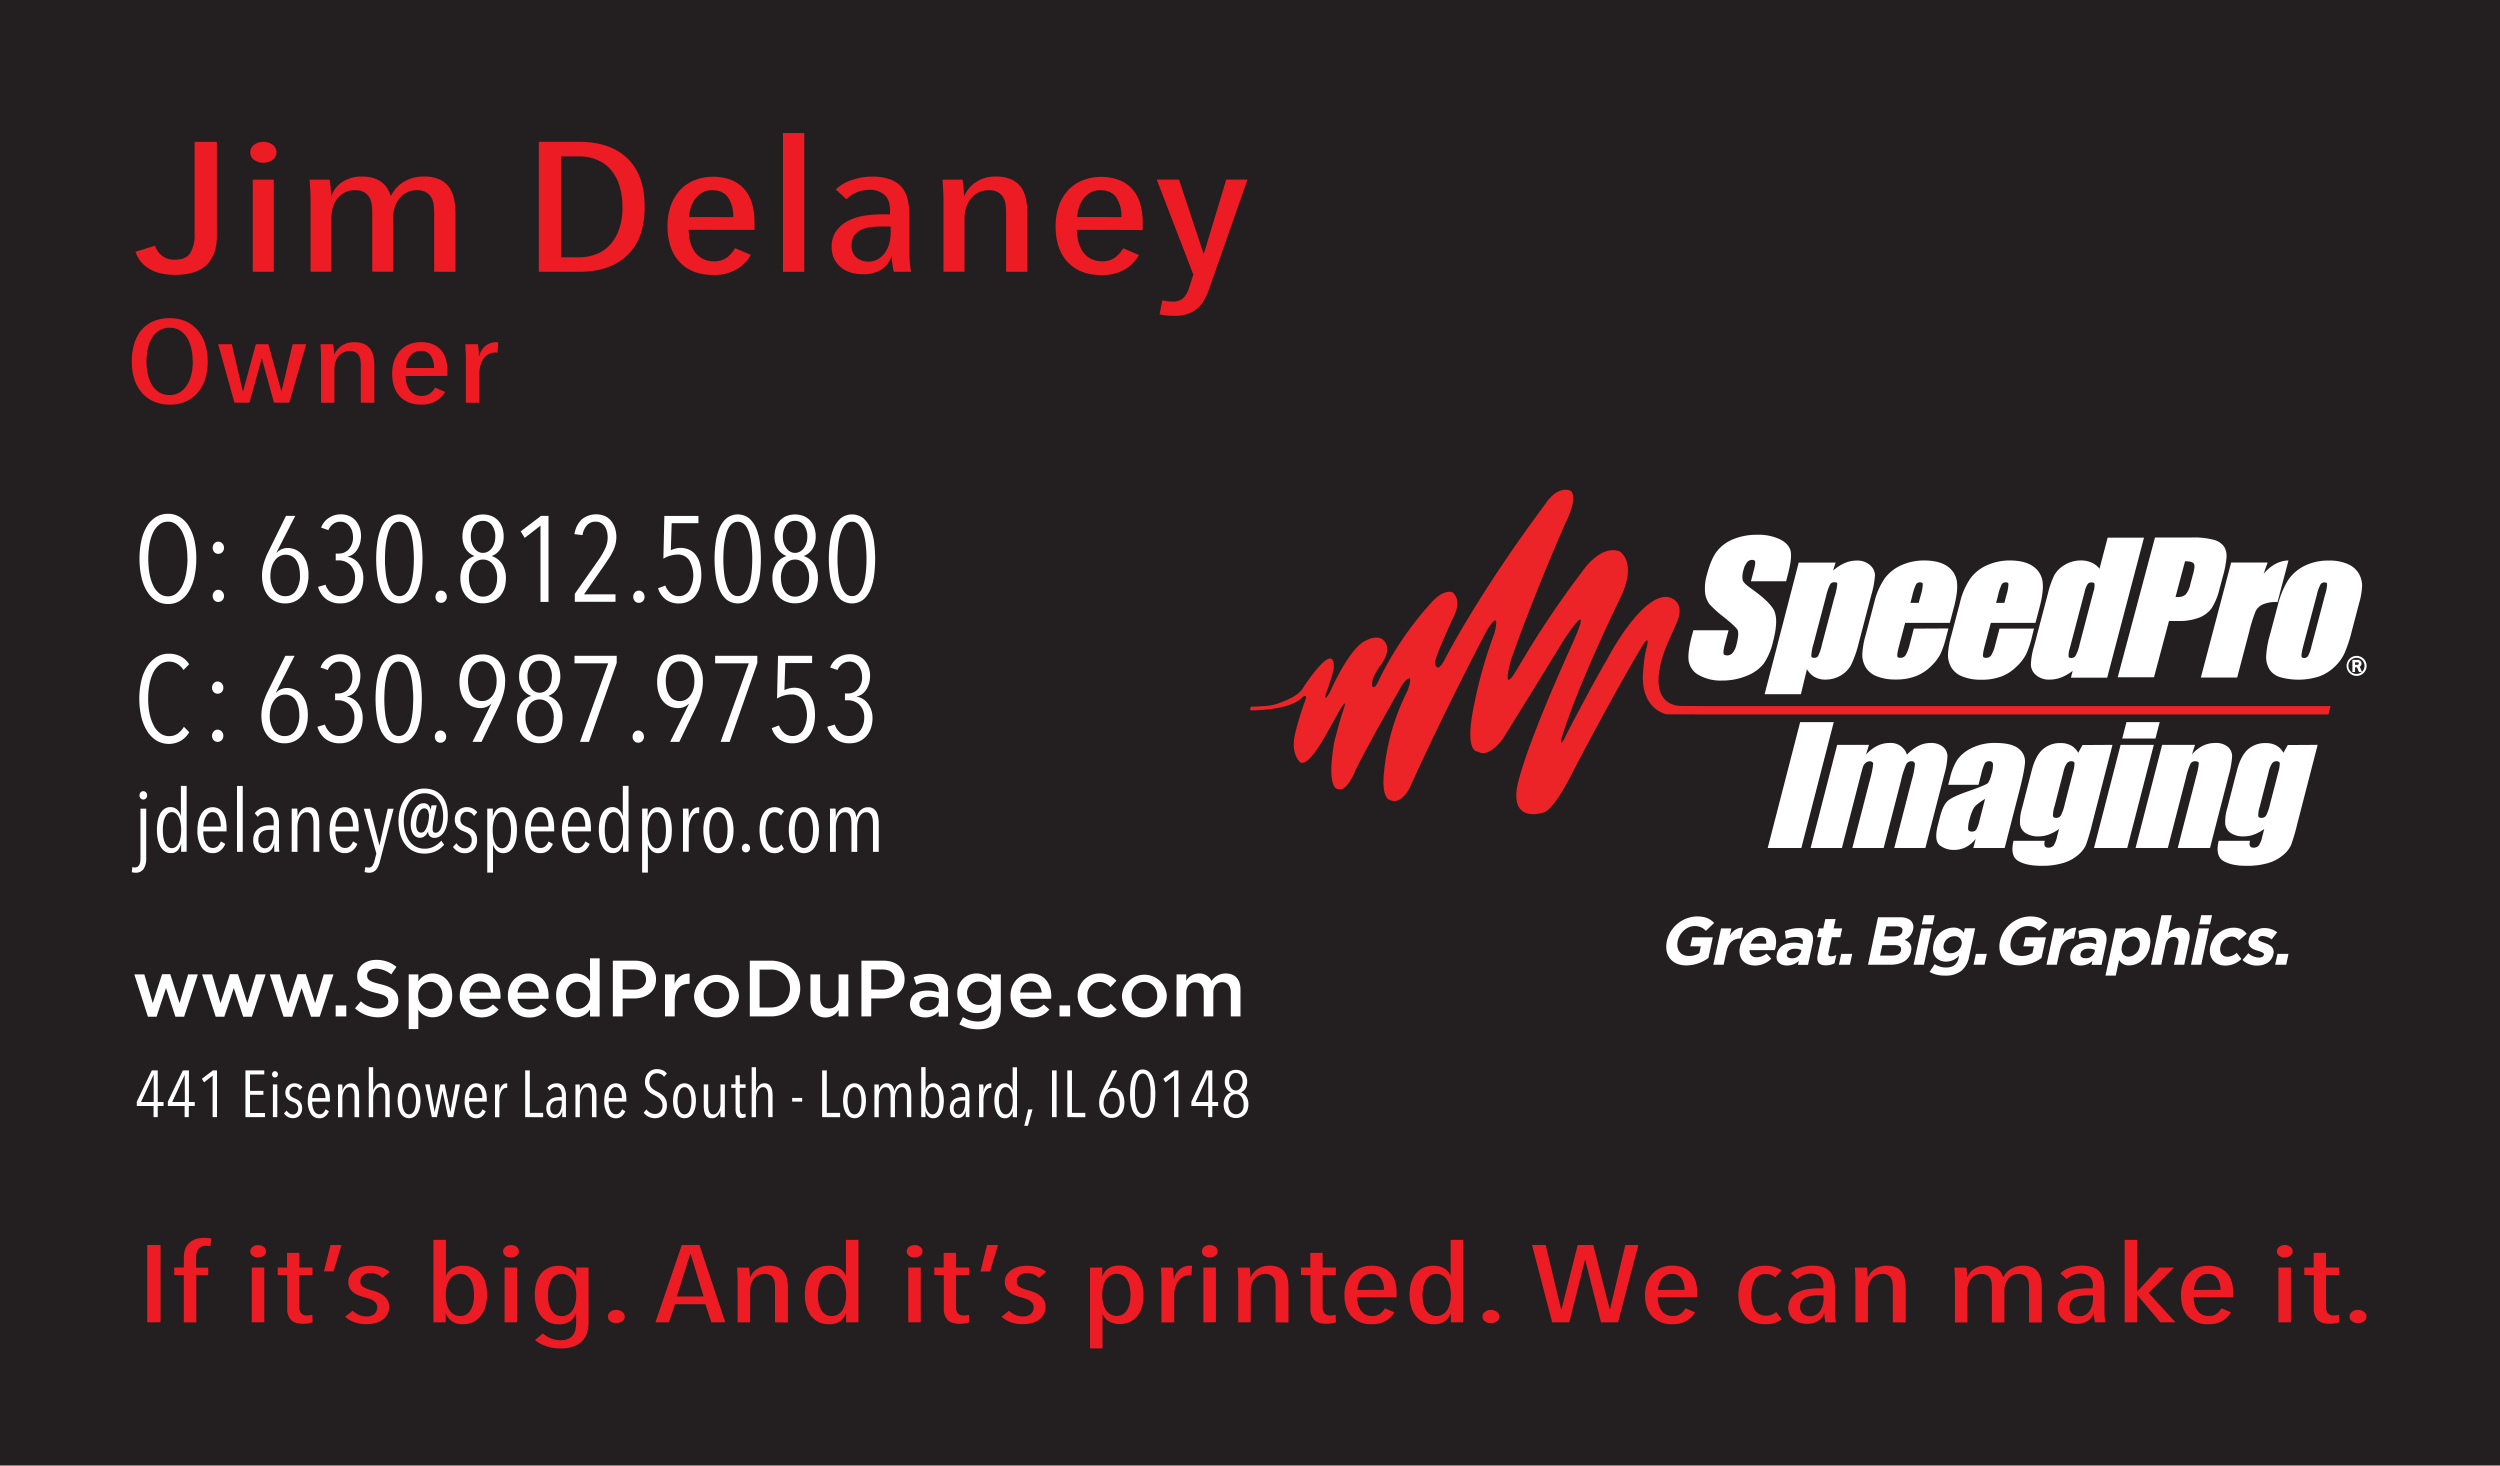 <svg xmlns="http://www.w3.org/2000/svg" viewBox="0 0 1000 586.21"><defs><style>.cls-1{fill:#231f20;}.cls-2{fill:#ed1c24;}.cls-3{fill:#fff;}.cls-4{fill:#ec2427;}</style></defs><g id="package"><rect class="cls-1" width="1000" height="586.21"/><path class="cls-2" d="M82.65,105.94q-4.11,4-12.62,4-6.44,0-10.44-2.49a12.27,12.27,0,0,1-5.39-6.76L62,98.3a8.91,8.91,0,0,0,2.63,3.86,7.69,7.69,0,0,0,5.29,1.72c3,0,5.11-.92,6.24-2.75a14.08,14.08,0,0,0,1.68-7.38v-37h8.91V94.41C86.76,99.4,85.38,103.24,82.65,105.94Z"/><path class="cls-2" d="M110.6,60.94a3.64,3.64,0,0,1-1.53,3,6.55,6.55,0,0,1-7.47,0,3.68,3.68,0,0,1-1.49-3,3.72,3.72,0,0,1,1.49-3,6.45,6.45,0,0,1,7.52,0A3.71,3.71,0,0,1,110.6,60.94Zm-9.5,47.79V71.87h8.42v36.86Z"/><path class="cls-2" d="M136.88,72.83a13.66,13.66,0,0,1,8.06-2.2,14.3,14.3,0,0,1,4.61.66A10.82,10.82,0,0,1,152.81,73a8.72,8.72,0,0,1,2.13,2.43,14.94,14.94,0,0,1,1.29,2.82h.2a16.57,16.57,0,0,1,1.78-2.68,12,12,0,0,1,2.72-2.46,14.9,14.9,0,0,1,8.56-2.49A14.65,14.65,0,0,1,176,71.87a9.56,9.56,0,0,1,3.86,3.31,12.92,12.92,0,0,1,1.83,4.69,29.24,29.24,0,0,1,.5,5.37v23.49h-8.52V85.18a26.37,26.37,0,0,0-.19-3.16,8,8,0,0,0-.94-3,5.73,5.73,0,0,0-2.13-2.13,7.47,7.47,0,0,0-3.76-.81,8.46,8.46,0,0,0-3.81.85,8.7,8.7,0,0,0-3,2.35,11,11,0,0,0-1.93,3.61,14.65,14.65,0,0,0-.69,4.6v21.19H148.9V85.18a26.37,26.37,0,0,0-.19-3.16,8.24,8.24,0,0,0-.94-3,5.73,5.73,0,0,0-2.13-2.13,7.47,7.47,0,0,0-3.76-.81,8.46,8.46,0,0,0-3.81.85,8.7,8.7,0,0,0-3,2.35,10.41,10.41,0,0,0-1.88,3.61,15.59,15.59,0,0,0-.65,4.6v21.19h-8.31V81.2c0-1.47,0-3-.1-4.74s-.16-3.21-.3-4.59h8c.2,1.23.35,2.45.45,3.68s.15,2.12.15,2.71h.19A10.88,10.88,0,0,1,136.88,72.83Z"/><path class="cls-2" d="M257.86,82.81q0,12.63-6.92,19.27t-19.4,6.65h-16v-52h16.13q12.47,0,19.35,6.68T257.86,82.81Zm-8.9,0a27.38,27.38,0,0,0-1.33-9A17.86,17.86,0,0,0,244,67.54a14.75,14.75,0,0,0-5.52-3.74,18.77,18.77,0,0,0-6.85-1.25h-7.2v40.38h7.2a18.77,18.77,0,0,0,6.85-1.25A14.66,14.66,0,0,0,244,97.93a17.8,17.8,0,0,0,3.65-6.27A26.84,26.84,0,0,0,249,82.81Z"/><path class="cls-2" d="M275.48,91.92a18.11,18.11,0,0,0,.64,4.94,12.48,12.48,0,0,0,1.88,4,8.8,8.8,0,0,0,3.12,2.66,9.42,9.42,0,0,0,4.35,1,8.53,8.53,0,0,0,5.35-1.54A12,12,0,0,0,294,99.26l6.34,2.71a15.77,15.77,0,0,1-5.69,5.76,18,18,0,0,1-9.45,2.24q-8.52,0-13.36-5.17T267,90.37a23.81,23.81,0,0,1,1.29-8,18,18,0,0,1,3.65-6.25,16.34,16.34,0,0,1,5.75-4,20.74,20.74,0,0,1,15.14,0A14.09,14.09,0,0,1,298,76a14.92,14.92,0,0,1,2.92,5.8,27.38,27.38,0,0,1,.89,7.16v3Zm17.81-5.07a13.36,13.36,0,0,0-2-7.76q-2-3-6.38-3a7.71,7.71,0,0,0-4.3,1.13A9.84,9.84,0,0,0,277.75,80a12,12,0,0,0-1.58,3.5,13.13,13.13,0,0,0-.49,3.32Z"/><path class="cls-2" d="M313.18,108.73V53.23h8.52v55.5Z"/><path class="cls-2" d="M357.52,108.73a30.67,30.67,0,0,1-.59-3.38,22.76,22.76,0,0,1-.2-2.72h-.2a9.62,9.62,0,0,1-3.91,5.18,13.91,13.91,0,0,1-7.77,1.87,16.36,16.36,0,0,1-4.25-.59,10.89,10.89,0,0,1-3.91-1.91,10.61,10.61,0,0,1-2.87-3.37,10.33,10.33,0,0,1-1.14-5.07,10.48,10.48,0,0,1,1.93-6.5,13.48,13.48,0,0,1,4.85-4,22.06,22.06,0,0,1,6.48-2,48.27,48.27,0,0,1,6.83-.51H356V84.21c0-2.89-.75-5-2.23-6.28a8.81,8.81,0,0,0-6-2,13,13,0,0,0-9.2,3.75l-4.26-3.89A16.49,16.49,0,0,1,340.8,72a24,24,0,0,1,7.81-1.35,21.68,21.68,0,0,1,7.18,1,11.07,11.07,0,0,1,4.7,3A11.2,11.2,0,0,1,363,79.55a26.26,26.26,0,0,1,.75,6.57V101c0,1.27.06,2.65.19,4.15a29.43,29.43,0,0,0,.5,3.56ZM356.23,90.6h-3.66a31.47,31.47,0,0,0-4.4.29A12,12,0,0,0,344.36,92a7.24,7.24,0,0,0-2.72,2.32,6.26,6.26,0,0,0-1,3.74,6,6,0,0,0,2,5,7.09,7.09,0,0,0,4.55,1.57,7.63,7.63,0,0,0,4.3-1.13,9.18,9.18,0,0,0,2.82-2.9,12.06,12.06,0,0,0,1.54-3.86,18.9,18.9,0,0,0,.44-4Z"/><path class="cls-2" d="M402.45,108.73V85.18a26.42,26.42,0,0,0-.2-3.16,7.86,7.86,0,0,0-.94-3,5.63,5.63,0,0,0-2.12-2.13,7.48,7.48,0,0,0-3.77-.81,8.83,8.83,0,0,0-3.86.85,9.13,9.13,0,0,0-3.06,2.35,10.59,10.59,0,0,0-2,3.61,14.36,14.36,0,0,0-.7,4.6v21.19h-8.41V81.2c0-1.47,0-3-.1-4.74s-.16-3.21-.29-4.59h8c.2,1.23.35,2.45.45,3.68s.15,2.12.15,2.71h.19a12.59,12.59,0,0,1,4.61-5.43,13.55,13.55,0,0,1,7.86-2.2,14.72,14.72,0,0,1,6.49,1.24,9.56,9.56,0,0,1,3.86,3.31,12.92,12.92,0,0,1,1.83,4.69,29.23,29.23,0,0,1,.49,5.37v23.49Z"/><path class="cls-2" d="M430.76,91.92a18.11,18.11,0,0,0,.64,4.94,12.27,12.27,0,0,0,1.88,4,8.63,8.63,0,0,0,3.12,2.66,9.42,9.42,0,0,0,4.35,1,8.52,8.52,0,0,0,5.34-1.54,12.07,12.07,0,0,0,3.17-3.67l6.33,2.71a15.74,15.74,0,0,1-5.68,5.76,18,18,0,0,1-9.46,2.24q-8.51,0-13.36-5.17t-4.85-14.43a23.81,23.81,0,0,1,1.29-8,18,18,0,0,1,3.66-6.25,16.3,16.3,0,0,1,5.74-4,20.74,20.74,0,0,1,15.14,0,14.13,14.13,0,0,1,5.2,3.89,15.2,15.2,0,0,1,2.92,5.8,27.81,27.81,0,0,1,.89,7.16v3Zm17.81-5.07a13.44,13.44,0,0,0-2-7.76q-2-3-6.38-3a7.74,7.74,0,0,0-4.31,1.13A9.8,9.8,0,0,0,433,80a11.72,11.72,0,0,0-1.58,3.5,13.19,13.19,0,0,0-.5,3.32Z"/><path class="cls-2" d="M483.7,115.41a28.91,28.91,0,0,1-2,4.51,13.1,13.1,0,0,1-2.77,3.45,11.23,11.23,0,0,1-3.91,2.2,16.53,16.53,0,0,1-5.34.77,28.93,28.93,0,0,1-3.27-.18,24.08,24.08,0,0,1-2.57-.41l1.09-5.65a15,15,0,0,0,4,.52,6.17,6.17,0,0,0,4.3-1.32,8.63,8.63,0,0,0,2.23-3.67l1.88-5.8-14.65-38h8.91l9.79,29.52h.2l8.91-29.52H499Z"/><path class="cls-2" d="M83.08,144.53a22.76,22.76,0,0,1-1,7.06,15.52,15.52,0,0,1-3,5.47,13.62,13.62,0,0,1-4.77,3.55,15.55,15.55,0,0,1-6.38,1.25,15.72,15.72,0,0,1-6.4-1.25,13.5,13.5,0,0,1-4.81-3.55,15.51,15.51,0,0,1-3-5.47,22.75,22.75,0,0,1-1-7.06,23.36,23.36,0,0,1,1-7.05A15.14,15.14,0,0,1,56.58,132a13,13,0,0,1,4.8-3.5,16.31,16.31,0,0,1,6.5-1.23,15.72,15.72,0,0,1,6.38,1.23A13.49,13.49,0,0,1,79,132a15.26,15.26,0,0,1,3,5.45A22.74,22.74,0,0,1,83.08,144.53Zm-6,0a22.25,22.25,0,0,0-.6-5.26A14,14,0,0,0,74.76,135a9,9,0,0,0-2.89-2.86,7.52,7.52,0,0,0-4-1.05,7.79,7.79,0,0,0-4.08,1.05A8.86,8.86,0,0,0,60.88,135a13.49,13.49,0,0,0-1.73,4.29,25,25,0,0,0,0,10.53,13.34,13.34,0,0,0,1.73,4.28A8.89,8.89,0,0,0,63.8,157,7.79,7.79,0,0,0,67.88,158a7.52,7.52,0,0,0,4-1.05,9,9,0,0,0,2.89-2.87,13.83,13.83,0,0,0,1.76-4.28A22.27,22.27,0,0,0,77.12,144.53Z"/><path class="cls-2" d="M115.74,161.07h-6.15l-4.84-17.7h-.06l-4.9,17.7h-6l-6.53-23.39h5.47l4.39,18.83h.13l5.09-18.83h5l5.21,18.83h.06l4.46-18.83h5.4Z"/><path class="cls-2" d="M144.32,161.07V146.13a15.51,15.51,0,0,0-.13-2,5.12,5.12,0,0,0-.59-1.87,3.72,3.72,0,0,0-1.35-1.35,4.79,4.79,0,0,0-2.39-.51,5.6,5.6,0,0,0-2.45.54,5.77,5.77,0,0,0-1.95,1.49,6.75,6.75,0,0,0-1.25,2.29,9.08,9.08,0,0,0-.44,2.92v13.44h-5.34V143.6q0-1.4-.06-3c-.05-1.08-.11-2-.19-2.92h5.08c.13.78.23,1.56.29,2.34s.09,1.34.09,1.72h.13a7.9,7.9,0,0,1,2.92-3.45,8.62,8.62,0,0,1,5-1.4,9.42,9.42,0,0,1,4.12.79,6.12,6.12,0,0,1,2.45,2.1,8.32,8.32,0,0,1,1.16,3,18.49,18.49,0,0,1,.31,3.41v14.9Z"/><path class="cls-2" d="M162.28,150.41a11.69,11.69,0,0,0,.41,3.14,8,8,0,0,0,1.19,2.53,5.74,5.74,0,0,0,2,1.68,6,6,0,0,0,2.77.61,5.34,5.34,0,0,0,3.39-1,7.58,7.58,0,0,0,2-2.33l4,1.73a10,10,0,0,1-3.61,3.65,11.44,11.44,0,0,1-6,1.42q-5.4,0-8.48-3.28t-3.08-9.15a15,15,0,0,1,.82-5.1,11.59,11.59,0,0,1,2.32-4,10.49,10.49,0,0,1,3.64-2.56,13.16,13.16,0,0,1,9.62,0,9.12,9.12,0,0,1,3.29,2.47,9.47,9.47,0,0,1,1.85,3.68,17.45,17.45,0,0,1,.57,4.55v1.91Zm11.31-3.22a8.53,8.53,0,0,0-1.29-4.93,4.57,4.57,0,0,0-4.05-1.87,5,5,0,0,0-2.73.71,6.13,6.13,0,0,0-1.79,1.76,7.65,7.65,0,0,0-1,2.22,8.28,8.28,0,0,0-.31,2.11Z"/><path class="cls-2" d="M194.32,138.25a6.79,6.79,0,0,1,4.2-1.36,4.59,4.59,0,0,1,.76.05l-.25,4.15a3,3,0,0,0-.51-.07,4.61,4.61,0,0,0-.56,0,4.86,4.86,0,0,0-2.67.73,6.24,6.24,0,0,0-1.95,1.88,9.13,9.13,0,0,0-1.19,2.63,11.27,11.27,0,0,0-.41,3v11.83h-5.4V143.6c0-.93,0-1.93-.07-3s-.1-2-.18-2.92h5.08c.13.78.23,1.59.29,2.43s.09,1.64.09,2.42h.13A7.59,7.59,0,0,1,194.32,138.25Z"/><path class="cls-3" d="M53.73,389.75h4l3.37,11.53,3.73-11.6H68.1l3.72,11.6,3.44-11.53h3.89L73.64,406.7H70.17l-3.76-11.51L62.62,406.7H59.17Z"/><path class="cls-3" d="M80.83,389.75h4l3.38,11.53,3.73-11.6H95.2l3.73,11.6,3.44-11.53h3.89l-5.52,16.95H97.27l-3.76-11.51L89.72,406.7H86.28Z"/><path class="cls-3" d="M107.93,389.75h4l3.37,11.53,3.73-11.6h3.31l3.73,11.6,3.44-11.53h3.89l-5.51,16.95h-3.48l-3.76-11.51-3.79,11.51h-3.44Z"/><path class="cls-3" d="M134.27,402.17h4.24v4.4h-4.24Z"/><path class="cls-3" d="M142,403.32l2.36-2.81a10.33,10.33,0,0,0,7,2.9c2.42,0,3.95-1.14,3.95-2.8v-.06c0-1.6-.89-2.46-5-3.41-4.75-1.15-7.43-2.55-7.43-6.66v-.06c0-3.83,3.19-6.47,7.62-6.47a12.33,12.33,0,0,1,8.09,2.8l-2.1,3a10.17,10.17,0,0,0-6-2.29c-2.3,0-3.64,1.18-3.64,2.64v.07c0,1.72,1,2.48,5.33,3.5,4.71,1.15,7.13,2.84,7.13,6.53v.07c0,4.17-3.28,6.66-8,6.66A13.76,13.76,0,0,1,142,403.32Z"/><path class="cls-3" d="M163.48,389.75h3.85v2.8a6.76,6.76,0,0,1,5.74-3.16c4,0,7.81,3.13,7.81,8.73v.07c0,5.58-3.83,8.73-7.81,8.73a6.89,6.89,0,0,1-5.74-3v7.7h-3.85ZM177,398.19v-.07c0-3.24-2.2-5.38-4.81-5.38a5.07,5.07,0,0,0-4.91,5.38v.07a5.07,5.07,0,0,0,4.91,5.38C174.79,403.57,177,401.5,177,398.19Z"/><path class="cls-3" d="M183.92,398.22v-.06c0-4.81,3.41-8.77,8.23-8.77,5.35,0,8.06,4.21,8.06,9.06,0,.34,0,.69-.07,1.08H187.78a4.7,4.7,0,0,0,4.84,4.27,6.11,6.11,0,0,0,4.56-2l2.26,2a8.5,8.5,0,0,1-6.88,3.15A8.4,8.4,0,0,1,183.92,398.22ZM196.38,397c-.25-2.49-1.72-4.43-4.27-4.43-2.35,0-4,1.82-4.36,4.43Z"/><path class="cls-3" d="M203.16,398.22v-.06c0-4.81,3.41-8.77,8.22-8.77,5.36,0,8.06,4.21,8.06,9.06,0,.34,0,.69-.06,1.08H207a4.69,4.69,0,0,0,4.84,4.27,6.11,6.11,0,0,0,4.56-2l2.26,2A8.5,8.5,0,0,1,211.8,407,8.4,8.4,0,0,1,203.16,398.22ZM215.62,397c-.25-2.49-1.72-4.43-4.27-4.43-2.36,0-4,1.82-4.36,4.43Z"/><path class="cls-3" d="M222.46,398.19v-.07c0-5.57,3.79-8.73,7.81-8.73a6.86,6.86,0,0,1,5.73,3v-9.05h3.86v23.26H236v-2.8a6.72,6.72,0,0,1-5.73,3.15C226.32,406.92,222.46,403.77,222.46,398.19Zm13.61,0v-.07a5.05,5.05,0,0,0-4.88-5.38c-2.64,0-4.84,2-4.84,5.38v.07c0,3.25,2.23,5.38,4.84,5.38A5.07,5.07,0,0,0,236.07,398.19Z"/><path class="cls-3" d="M245.14,384.26h8.79c5.23,0,8.48,3,8.48,7.46v.07c0,5-4,7.61-8.92,7.61h-4.43v7.17h-3.92Zm8.48,11.6c3,0,4.81-1.65,4.81-4v-.07c0-2.61-1.88-4-4.81-4h-4.56v8Z"/><path class="cls-3" d="M266,389.75h3.85v3.79c1.06-2.52,3-4.24,6-4.11v4.08h-.22c-3.38,0-5.74,2.19-5.74,6.65v6.41H266Z"/><path class="cls-3" d="M277.63,398.25v-.06a9,9,0,0,1,17.93-.07v.07a8.79,8.79,0,0,1-9,8.76A8.7,8.7,0,0,1,277.63,398.25Zm14.08,0v-.06a5.2,5.2,0,0,0-5.16-5.42,5.05,5.05,0,0,0-5.07,5.35v.07a5.19,5.19,0,0,0,5.13,5.38A5,5,0,0,0,291.71,398.25Z"/><path class="cls-3" d="M299.92,384.26h8.32c7,0,11.85,4.82,11.85,11.09v.07c0,6.27-4.84,11.15-11.85,11.15h-8.32Zm3.92,3.57V403h4.4c4.68,0,7.74-3.16,7.74-7.52v-.06a7.32,7.32,0,0,0-7.74-7.59Z"/><path class="cls-3" d="M324.19,400.45v-10.7h3.86v9.55c0,2.62,1.3,4.08,3.6,4.08s3.79-1.53,3.79-4.14v-9.49h3.89v16.82h-3.89V404a6.07,6.07,0,0,1-5.26,3C326.39,406.92,324.19,404.37,324.19,400.45Z"/><path class="cls-3" d="M344.57,384.26h8.8c5.22,0,8.47,3,8.47,7.46v.07c0,5-4,7.61-8.92,7.61h-4.43v7.17h-3.92Zm8.48,11.6c3,0,4.81-1.65,4.81-4v-.07c0-2.61-1.88-4-4.81-4h-4.56v8Z"/><path class="cls-3" d="M364,401.73v-.07c0-3.63,2.84-5.42,6.95-5.42a14.16,14.16,0,0,1,4.52.7v-.41c0-2.39-1.47-3.66-4.17-3.66a11.63,11.63,0,0,0-4.81,1.05l-1-3a14.29,14.29,0,0,1,6.34-1.37c2.51,0,4.39.67,5.57,1.88a7,7,0,0,1,1.82,5.2v10h-3.76v-2.1a6.87,6.87,0,0,1-5.48,2.45C366.77,406.92,364,405.1,364,401.73Zm11.53-1.22v-1.14a10.47,10.47,0,0,0-3.82-.67c-2.49,0-3.95,1.05-3.95,2.8v.07c0,1.62,1.43,2.54,3.28,2.54C373.56,404.11,375.5,402.65,375.5,400.51Z"/><path class="cls-3" d="M383.75,409.72l1.43-2.9a11,11,0,0,0,6,1.79c3.44,0,5.32-1.79,5.32-5.17v-1.3a7,7,0,0,1-5.92,3.09,7.56,7.56,0,0,1-7.65-7.87v-.06a7.6,7.6,0,0,1,7.65-7.91,7.25,7.25,0,0,1,5.89,2.87v-2.51h3.86v13.38c0,2.83-.74,4.93-2.14,6.34s-3.89,2.26-6.91,2.26A14.45,14.45,0,0,1,383.75,409.72Zm12.77-12.39v-.07a4.69,4.69,0,0,0-4.93-4.61,4.54,4.54,0,0,0-4.78,4.61v.07a4.58,4.58,0,0,0,4.78,4.62A4.7,4.7,0,0,0,396.52,397.33Z"/><path class="cls-3" d="M404.22,398.22v-.06c0-4.81,3.42-8.77,8.23-8.77,5.35,0,8.06,4.21,8.06,9.06,0,.34,0,.69-.07,1.08H408.08a4.7,4.7,0,0,0,4.84,4.27,6.11,6.11,0,0,0,4.56-2l2.26,2a8.5,8.5,0,0,1-6.88,3.15A8.4,8.4,0,0,1,404.22,398.22ZM416.68,397c-.25-2.49-1.72-4.43-4.27-4.43-2.35,0-4,1.82-4.36,4.43Z"/><path class="cls-3" d="M423.81,402.17h4.24v4.4h-4.24Z"/><path class="cls-3" d="M431.07,398.25v-.06a8.69,8.69,0,0,1,8.77-8.8,8.49,8.49,0,0,1,6.72,2.9l-2.42,2.59a5.63,5.63,0,0,0-4.33-2.11,5.07,5.07,0,0,0-4.88,5.35v.07a5.09,5.09,0,0,0,5,5.38,5.9,5.9,0,0,0,4.37-2.07l2.33,2.3a8.83,8.83,0,0,1-15.59-5.55Z"/><path class="cls-3" d="M448.78,398.25v-.06a9,9,0,0,1,17.94-.07v.07a8.79,8.79,0,0,1-9,8.76A8.7,8.7,0,0,1,448.78,398.25Zm14.09,0v-.06a5.2,5.2,0,0,0-5.17-5.42,5,5,0,0,0-5.06,5.35v.07a5.18,5.18,0,0,0,5.13,5.38A5,5,0,0,0,462.87,398.25Z"/><path class="cls-3" d="M470.63,389.75h3.86v2.54a6,6,0,0,1,5.13-2.9,5.33,5.33,0,0,1,5,3,6.78,6.78,0,0,1,5.68-3c3.66,0,5.89,2.33,5.89,6.44v10.74h-3.86V397c0-2.68-1.24-4.11-3.41-4.11s-3.6,1.47-3.6,4.17v9.5H481.5V397c0-2.61-1.28-4.08-3.41-4.08s-3.6,1.59-3.6,4.17v9.5h-3.86Z"/><path class="cls-3" d="M63.1,442.4v4.46H61.43V442.4H54.72v-1.72l6-12.52H63.1v12.65h2.32v1.59Zm-1.64-12.47h-.05l-5,10.88h5.07Z"/><path class="cls-3" d="M75.52,442.4v4.46H73.85V442.4H67.14v-1.72l6-12.52h2.43v12.65h2.32v1.59Zm-1.64-12.47h0l-5,10.88h5.07Z"/><path class="cls-3" d="M85.05,446.86V430.27l-3.43,2.67-.87-1.43,4.41-3.35H86.8v18.7Z"/><path class="cls-3" d="M98.18,446.86v-18.7h7.53v1.63H100v6.56h5.36v1.58H100v7.27h6v1.66Z"/><path class="cls-3" d="M111.16,429.74a1.26,1.26,0,0,1-.35.91,1.13,1.13,0,0,1-1.65,0,1.29,1.29,0,0,1-.33-.91,1.32,1.32,0,0,1,.33-.9,1.13,1.13,0,0,1,1.67,0A1.32,1.32,0,0,1,111.16,429.74Zm-2,17.12v-13.1h1.75v13.1Z"/><path class="cls-3" d="M119.93,436a2.86,2.86,0,0,0-.89-.94,2.28,2.28,0,0,0-1.3-.35,1.76,1.76,0,0,0-1.39.61,2.41,2.41,0,0,0-.54,1.63,1.92,1.92,0,0,0,.53,1.53,5.07,5.07,0,0,0,1.58.88,9.28,9.28,0,0,1,1.06.51,3.63,3.63,0,0,1,1.87,3.32,4.08,4.08,0,0,1-1,3,3.6,3.6,0,0,1-2.71,1.07,4.11,4.11,0,0,1-2-.51,4.56,4.56,0,0,1-1.54-1.39l1.06-1.13a4.24,4.24,0,0,0,1.07,1.12,2.5,2.5,0,0,0,1.47.43,1.86,1.86,0,0,0,1.49-.67,2.66,2.66,0,0,0,.57-1.78,2.46,2.46,0,0,0-.21-1.07,2.16,2.16,0,0,0-.56-.73,3.85,3.85,0,0,0-.78-.5c-.29-.14-.59-.27-.91-.4a6.92,6.92,0,0,1-1-.44,3.21,3.21,0,0,1-.83-.69,3.31,3.31,0,0,1-.6-1,4.11,4.11,0,0,1-.22-1.44,4,4,0,0,1,.27-1.5,3.47,3.47,0,0,1,.78-1.18,3.87,3.87,0,0,1,1.15-.77,3.67,3.67,0,0,1,1.42-.28,4,4,0,0,1,1.91.44,3.87,3.87,0,0,1,1.31,1.12Z"/><path class="cls-3" d="M124.87,440.68a10.22,10.22,0,0,0,.18,2,6.05,6.05,0,0,0,.55,1.59,3,3,0,0,0,.9,1.06,2.21,2.21,0,0,0,1.29.38,2.07,2.07,0,0,0,1.54-.58,4,4,0,0,0,.9-1.4l1.32.77a5.06,5.06,0,0,1-1.41,2,3.52,3.52,0,0,1-2.39.8,3.85,3.85,0,0,1-3.41-1.85,9.19,9.19,0,0,1-1.22-5.09,11.9,11.9,0,0,1,.32-2.83,7.23,7.23,0,0,1,.91-2.22,4.33,4.33,0,0,1,1.45-1.44,3.67,3.67,0,0,1,1.91-.52,3.6,3.6,0,0,1,2,.51,3.83,3.83,0,0,1,1.31,1.37,6.67,6.67,0,0,1,.72,2,13.19,13.19,0,0,1,.22,2.49v.95Zm5.31-1.45a7.22,7.22,0,0,0-.61-3.19,2,2,0,0,0-1.91-1.2,1.88,1.88,0,0,0-1.29.46,3.62,3.62,0,0,0-.85,1.14,5.81,5.81,0,0,0-.48,1.44,7.12,7.12,0,0,0-.15,1.35Z"/><path class="cls-3" d="M141.8,446.86v-8.45q0-.62-.06-1.23a4.06,4.06,0,0,0-.29-1.14,2.14,2.14,0,0,0-.64-.84,1.65,1.65,0,0,0-1.07-.33,2,2,0,0,0-1.17.35,2.86,2.86,0,0,0-.87,1,5.4,5.4,0,0,0-.56,1.43,7,7,0,0,0-.2,1.67v7.56H135.2v-9.8c0-.28,0-.58,0-.91s0-.64,0-.95,0-.59,0-.85a4.18,4.18,0,0,0,0-.59h1.69c0,.33.07.74.08,1.21s0,.93,0,1.35h.05a4.69,4.69,0,0,1,1.22-2.15,2.87,2.87,0,0,1,2.11-.84,3,3,0,0,1,1.71.45,2.92,2.92,0,0,1,1,1.18,5.41,5.41,0,0,1,.46,1.64,13.87,13.87,0,0,1,.12,1.81v8.45Z"/><path class="cls-3" d="M154.12,446.86v-8.45c0-.41,0-.82-.07-1.23a4.05,4.05,0,0,0-.28-1.14,2,2,0,0,0-.62-.84,1.65,1.65,0,0,0-1.07-.33,2,2,0,0,0-1.17.35,3.13,3.13,0,0,0-.89,1,5.41,5.41,0,0,0-.57,1.43,7,7,0,0,0-.19,1.67v7.56h-1.75v-20h1.75v9.35h.05a4.49,4.49,0,0,1,1.18-2.09,2.94,2.94,0,0,1,2.11-.82,2.87,2.87,0,0,1,1.69.45,2.92,2.92,0,0,1,1,1.18,5.41,5.41,0,0,1,.46,1.64,13.87,13.87,0,0,1,.12,1.81v8.45Z"/><path class="cls-3" d="M168.2,440.34a11.69,11.69,0,0,1-.32,2.82,7.46,7.46,0,0,1-.9,2.2,4.16,4.16,0,0,1-1.44,1.42,3.9,3.9,0,0,1-3.82,0,4.43,4.43,0,0,1-1.44-1.42,7.46,7.46,0,0,1-.91-2.2,11.71,11.71,0,0,1-.31-2.82,12.68,12.68,0,0,1,.3-2.86,7.21,7.21,0,0,1,.89-2.22,4.13,4.13,0,0,1,1.43-1.42,3.76,3.76,0,0,1,1.95-.51,3.67,3.67,0,0,1,1.91.51,4.16,4.16,0,0,1,1.44,1.42,7.47,7.47,0,0,1,.9,2.22A12.09,12.09,0,0,1,168.2,440.34Zm-1.8,0a13.14,13.14,0,0,0-.17-2.16,6.42,6.42,0,0,0-.52-1.73,3.23,3.23,0,0,0-.85-1.15,2,2,0,0,0-2.47,0,2.93,2.93,0,0,0-.86,1.15,7.24,7.24,0,0,0-.51,1.73,13.14,13.14,0,0,0-.17,2.16,12.77,12.77,0,0,0,.17,2.13,7.5,7.5,0,0,0,.51,1.71,2.79,2.79,0,0,0,.86,1.15,2,2,0,0,0,1.24.41,2,2,0,0,0,1.24-.41,2.88,2.88,0,0,0,.86-1.15,7,7,0,0,0,.5-1.71A12.77,12.77,0,0,0,166.4,440.3Z"/><path class="cls-3" d="M181.28,446.86h-2.06L177,436.21h0l-2.25,10.65h-2l-2.67-13.1h1.77l2,11.1h0l2.3-11.1h1.69l2.32,11.1h0l2-11.1H184Z"/><path class="cls-3" d="M187.62,440.68a10.22,10.22,0,0,0,.18,2,6.05,6.05,0,0,0,.55,1.59,3,3,0,0,0,.9,1.06,2.21,2.21,0,0,0,1.29.38,2.07,2.07,0,0,0,1.54-.58,4,4,0,0,0,.9-1.4l1.32.77a5.06,5.06,0,0,1-1.41,2,3.52,3.52,0,0,1-2.39.8,3.85,3.85,0,0,1-3.41-1.85,9.19,9.19,0,0,1-1.22-5.09,11.9,11.9,0,0,1,.32-2.83,7.23,7.23,0,0,1,.91-2.22,4.33,4.33,0,0,1,1.45-1.44,3.67,3.67,0,0,1,1.91-.52,3.6,3.6,0,0,1,2,.51,3.73,3.73,0,0,1,1.3,1.37,6.42,6.42,0,0,1,.73,2,13.19,13.19,0,0,1,.22,2.49v.95Zm5.31-1.45a7.22,7.22,0,0,0-.61-3.19,2,2,0,0,0-1.91-1.2,1.88,1.88,0,0,0-1.29.46,3.62,3.62,0,0,0-.85,1.14,5.81,5.81,0,0,0-.48,1.44,7.12,7.12,0,0,0-.15,1.35Z"/><path class="cls-3" d="M200.83,434.13a2.4,2.4,0,0,1,1.74-.77,1.27,1.27,0,0,1,.32,0l0,1.8a.79.79,0,0,0-.2,0l-.23,0a1.72,1.72,0,0,0-1.17.45,3.55,3.55,0,0,0-.86,1.16,6.78,6.78,0,0,0-.52,1.63,10.17,10.17,0,0,0-.17,1.81v6.68H198v-9.8c0-.28,0-.58,0-.91s0-.64,0-.95,0-.59,0-.85,0-.45,0-.59h1.69c0,.33.06.75.08,1.25s0,1,0,1.6h.05A5,5,0,0,1,200.83,434.13Z"/><path class="cls-3" d="M210.07,446.86v-18.7h1.85v17h5.34v1.72Z"/><path class="cls-3" d="M224.9,446.86c0-.14,0-.32,0-.53s0-.43,0-.67,0-.47,0-.69v-.56h-.06c-.44,1.86-1.49,2.8-3.17,2.8a3.13,3.13,0,0,1-1.11-.22,2.74,2.74,0,0,1-1-.68,3.7,3.7,0,0,1-.74-1.21,4.75,4.75,0,0,1-.29-1.75,4.64,4.64,0,0,1,.5-2.3,4.13,4.13,0,0,1,1.27-1.38,4.74,4.74,0,0,1,1.68-.67,9.64,9.64,0,0,1,1.73-.17h1v-.69a4,4,0,0,0-.64-2.51,2.06,2.06,0,0,0-1.71-.79,2.52,2.52,0,0,0-1.38.4,4,4,0,0,0-1.08,1l-.93-1.08a4.17,4.17,0,0,1,1.59-1.35,4.38,4.38,0,0,1,2-.48,3.23,3.23,0,0,1,2.94,1.35,7.31,7.31,0,0,1,.87,3.94v5.44c0,.18,0,.4,0,.66s0,.53,0,.81,0,.53,0,.76,0,.43.05.57Zm-.21-6.65h-1.06a6.74,6.74,0,0,0-1.27.11,2.93,2.93,0,0,0-1.12.45,2.56,2.56,0,0,0-.81.91,3.16,3.16,0,0,0-.32,1.51,2.73,2.73,0,0,0,.61,2,1.84,1.84,0,0,0,1.32.61,1.87,1.87,0,0,0,1.26-.45,3.34,3.34,0,0,0,.82-1.14,6.37,6.37,0,0,0,.43-1.5,9.87,9.87,0,0,0,.14-1.59Z"/><path class="cls-3" d="M236.79,446.86v-8.45c0-.41,0-.82-.07-1.23a3.74,3.74,0,0,0-.29-1.14,2.22,2.22,0,0,0-.63-.84,1.68,1.68,0,0,0-1.08-.33,2,2,0,0,0-1.17.35,3.08,3.08,0,0,0-.87,1,5.76,5.76,0,0,0-.56,1.43,7,7,0,0,0-.19,1.67v7.56h-1.75v-9.8c0-.28,0-.58,0-.91s0-.64,0-.95,0-.59,0-.85a4.18,4.18,0,0,0,0-.59h1.7c0,.33.06.74.08,1.21s0,.93,0,1.35h.06a4.68,4.68,0,0,1,1.21-2.15,2.87,2.87,0,0,1,2.11-.84A2.73,2.73,0,0,1,238,435a5.41,5.41,0,0,1,.46,1.64,13.87,13.87,0,0,1,.12,1.81v8.45Z"/><path class="cls-3" d="M243.44,440.68a9.47,9.47,0,0,0,.19,2,5.71,5.71,0,0,0,.54,1.59,3,3,0,0,0,.91,1.06,2.2,2.2,0,0,0,1.28.38,2.07,2.07,0,0,0,1.54-.58,4.18,4.18,0,0,0,.91-1.4l1.32.77a5.09,5.09,0,0,1-1.42,2,3.51,3.51,0,0,1-2.39.8,3.85,3.85,0,0,1-3.41-1.85,9.19,9.19,0,0,1-1.21-5.09,11.4,11.4,0,0,1,.32-2.83,7.47,7.47,0,0,1,.9-2.22,4.43,4.43,0,0,1,1.45-1.44,3.67,3.67,0,0,1,1.91-.52,3.55,3.55,0,0,1,2,.51,3.75,3.75,0,0,1,1.31,1.37,6.67,6.67,0,0,1,.72,2,13.17,13.17,0,0,1,.23,2.49v.95Zm5.31-1.45a7.08,7.08,0,0,0-.61-3.19,2,2,0,0,0-1.91-1.2,1.92,1.92,0,0,0-1.29.46,3.78,3.78,0,0,0-.85,1.14,5.81,5.81,0,0,0-.48,1.44,7.93,7.93,0,0,0-.14,1.35Z"/><path class="cls-3" d="M266.77,442.08a6,6,0,0,1-.37,2.2,4.68,4.68,0,0,1-1,1.64,4.36,4.36,0,0,1-1.52,1,4.8,4.8,0,0,1-1.85.36,5.69,5.69,0,0,1-2.63-.61,5.3,5.3,0,0,1-1.94-1.61l1.13-1.29a4.18,4.18,0,0,0,1.53,1.34,4.07,4.07,0,0,0,1.88.48,2.82,2.82,0,0,0,2.13-.9,3.57,3.57,0,0,0,.86-2.56,3.43,3.43,0,0,0-.27-1.4,3.6,3.6,0,0,0-.71-1.09,6,6,0,0,0-1-.84,11.7,11.7,0,0,0-1.2-.69,10.29,10.29,0,0,1-1.45-.83,5.91,5.91,0,0,1-1.21-1.07,4.94,4.94,0,0,1-.83-1.44,5.48,5.48,0,0,1-.32-1.94,6,6,0,0,1,.4-2.26,4.73,4.73,0,0,1,1.07-1.61,4.63,4.63,0,0,1,1.52-1,5,5,0,0,1,1.77-.31,5.77,5.77,0,0,1,2.29.43,4.22,4.22,0,0,1,1.7,1.36l-1.14,1.3a3.07,3.07,0,0,0-1.24-1.1,3.63,3.63,0,0,0-1.56-.33,3.18,3.18,0,0,0-1.09.2,2.56,2.56,0,0,0-1,.62,3.19,3.19,0,0,0-.69,1.09,4.26,4.26,0,0,0-.26,1.55,3.62,3.62,0,0,0,.24,1.38,3.46,3.46,0,0,0,.65,1,4.59,4.59,0,0,0,.95.79,11.11,11.11,0,0,0,1.12.63,15.87,15.87,0,0,1,1.47.85,6.94,6.94,0,0,1,1.3,1.11,4.77,4.77,0,0,1,.93,1.48A5.2,5.2,0,0,1,266.77,442.08Z"/><path class="cls-3" d="M278.37,440.34a11.69,11.69,0,0,1-.32,2.82,7.73,7.73,0,0,1-.89,2.2,4.24,4.24,0,0,1-1.44,1.42,3.72,3.72,0,0,1-1.92.5,3.57,3.57,0,0,1-1.9-.5,4.24,4.24,0,0,1-1.44-1.42,7.21,7.21,0,0,1-.91-2.2,11.21,11.21,0,0,1-.32-2.82,12.68,12.68,0,0,1,.3-2.86,7.21,7.21,0,0,1,.89-2.22,4.24,4.24,0,0,1,1.44-1.42,3.91,3.91,0,0,1,3.86,0,4.24,4.24,0,0,1,1.44,1.42,7.74,7.74,0,0,1,.89,2.22A12.09,12.09,0,0,1,278.37,440.34Zm-1.8,0a12.13,12.13,0,0,0-.17-2.16,6.43,6.43,0,0,0-.51-1.73,3.25,3.25,0,0,0-.86-1.15,1.87,1.87,0,0,0-1.23-.42,1.92,1.92,0,0,0-1.24.42,3,3,0,0,0-.86,1.15,6.83,6.83,0,0,0-.5,1.73,12.13,12.13,0,0,0-.17,2.16,11.79,11.79,0,0,0,.17,2.13,7,7,0,0,0,.5,1.71,2.88,2.88,0,0,0,.86,1.15,2.08,2.08,0,0,0,2.48,0,2.88,2.88,0,0,0,.86-1.15,7,7,0,0,0,.5-1.71A11.79,11.79,0,0,0,276.57,440.3Z"/><path class="cls-3" d="M283.28,433.76v8.45c0,.41,0,.82.07,1.23a4.15,4.15,0,0,0,.29,1.14,2.3,2.3,0,0,0,.62.84,1.67,1.67,0,0,0,1.09.33,2,2,0,0,0,1.17-.35,2.86,2.86,0,0,0,.87-1A5.4,5.4,0,0,0,288,443a7.09,7.09,0,0,0,.2-1.68v-7.55h1.74v9.8c0,.28,0,.58,0,.91s0,.64,0,.95,0,.6,0,.86a3.69,3.69,0,0,0,0,.58h-1.7c0-.33-.06-.74-.07-1.21s0-.93,0-1.35h-.05a4.78,4.78,0,0,1-1.22,2.15,2.86,2.86,0,0,1-2.11.83,3,3,0,0,1-1.71-.44,2.92,2.92,0,0,1-1-1.18,5.45,5.45,0,0,1-.46-1.62,13.83,13.83,0,0,1-.12-1.83v-8.45Z"/><path class="cls-3" d="M297.6,447.1a3.58,3.58,0,0,1-.87.11,2.08,2.08,0,0,1-1.94-1,4.89,4.89,0,0,1-.57-2.53v-8.53h-1.71v-1.43h1.69v-3.62h1.71v3.62h2.33v1.43h-2.33v8.21a3.32,3.32,0,0,0,.35,1.73,1.14,1.14,0,0,0,1,.54,2.27,2.27,0,0,0,.5-.06l.45-.15.08,1.4A4,4,0,0,1,297.6,447.1Z"/><path class="cls-3" d="M307.27,446.86v-8.45q0-.62-.06-1.23a4.43,4.43,0,0,0-.28-1.14,2.1,2.1,0,0,0-.62-.84,1.65,1.65,0,0,0-1.07-.33,2,2,0,0,0-1.17.35,3.13,3.13,0,0,0-.89,1,5.09,5.09,0,0,0-.57,1.43,7,7,0,0,0-.2,1.67v7.56h-1.74v-20h1.74v9.35h.06a4.41,4.41,0,0,1,1.18-2.09,2.92,2.92,0,0,1,2.11-.82,2.89,2.89,0,0,1,1.69.45,2.92,2.92,0,0,1,1,1.18,5.41,5.41,0,0,1,.46,1.64,13.87,13.87,0,0,1,.12,1.81v8.45Z"/><path class="cls-3" d="M316.86,440.65v-1.48h4v1.48Z"/><path class="cls-3" d="M328.86,446.86v-18.7h1.85v17h5.34v1.72Z"/><path class="cls-3" d="M346.38,440.34a11.69,11.69,0,0,1-.32,2.82,7.46,7.46,0,0,1-.9,2.2,4.24,4.24,0,0,1-1.44,1.42,3.9,3.9,0,0,1-3.82,0,4.43,4.43,0,0,1-1.44-1.42,7.46,7.46,0,0,1-.91-2.2,11.69,11.69,0,0,1-.32-2.82,12.66,12.66,0,0,1,.31-2.86,7.46,7.46,0,0,1,.88-2.22,4.24,4.24,0,0,1,1.44-1.42,3.73,3.73,0,0,1,1.95-.51,3.67,3.67,0,0,1,1.91.51,4.24,4.24,0,0,1,1.44,1.42,7.47,7.47,0,0,1,.9,2.22A12.09,12.09,0,0,1,346.38,440.34Zm-1.8,0a13.14,13.14,0,0,0-.17-2.16,6.8,6.8,0,0,0-.52-1.73,3.13,3.13,0,0,0-.86-1.15,1.86,1.86,0,0,0-1.22-.42,2,2,0,0,0-1.25.42,3,3,0,0,0-.85,1.15,6.81,6.81,0,0,0-.51,1.73,13.14,13.14,0,0,0-.17,2.16,12.77,12.77,0,0,0,.17,2.13,7,7,0,0,0,.51,1.71,2.86,2.86,0,0,0,.85,1.15,2.1,2.1,0,0,0,2.49,0,2.88,2.88,0,0,0,.86-1.15,7.52,7.52,0,0,0,.5-1.71A12.77,12.77,0,0,0,344.58,440.3Z"/><path class="cls-3" d="M352.65,434.17a2.86,2.86,0,0,1,2.14-.84,2.71,2.71,0,0,1,1.22.26,2.49,2.49,0,0,1,.87.65,3.2,3.2,0,0,1,.56,1,7.35,7.35,0,0,1,.3,1.14h.05a4.76,4.76,0,0,1,.45-1.13,3.77,3.77,0,0,1,.72-1,3.25,3.25,0,0,1,1-.67,3.08,3.08,0,0,1,1.28-.26,2.83,2.83,0,0,1,1.68.45,3.09,3.09,0,0,1,1,1.18,5.15,5.15,0,0,1,.47,1.64,13.87,13.87,0,0,1,.12,1.81v8.45h-1.74v-8.45c0-.41,0-.82-.07-1.23a4.05,4.05,0,0,0-.28-1.14,2,2,0,0,0-.62-.84,1.69,1.69,0,0,0-1.09-.33,1.93,1.93,0,0,0-1.15.35,2.84,2.84,0,0,0-.86,1,5.37,5.37,0,0,0-.53,1.43,7.56,7.56,0,0,0-.19,1.67v7.56h-1.74v-8.45c0-.41,0-.82-.06-1.24a4.73,4.73,0,0,0-.27-1.15,1.77,1.77,0,0,0-.6-.83,1.64,1.64,0,0,0-1.07-.32,1.91,1.91,0,0,0-1.15.35,3,3,0,0,0-.85,1,5.06,5.06,0,0,0-.54,1.43,7,7,0,0,0-.19,1.67v7.56h-1.74v-9.8c0-.28,0-.58,0-.91s0-.64,0-.95,0-.59,0-.85,0-.45,0-.59h1.72c0,.33.06.74.08,1.21s0,.93,0,1.35h0A4.16,4.16,0,0,1,352.65,434.17Z"/><path class="cls-3" d="M377.53,440.26a13.58,13.58,0,0,1-.28,2.81,7.72,7.72,0,0,1-.81,2.22,4.32,4.32,0,0,1-1.29,1.47,3,3,0,0,1-1.77.52,2.73,2.73,0,0,1-2.09-.77,4.68,4.68,0,0,1-1.06-2h-.05v2.35h-1.69v-20h1.74V436h0a4,4,0,0,1,1.12-1.93,2.88,2.88,0,0,1,2-.74,3.18,3.18,0,0,1,1.78.52,4.13,4.13,0,0,1,1.31,1.43,7.07,7.07,0,0,1,.79,2.18A13.44,13.44,0,0,1,377.53,440.26Zm-1.8.05a13.2,13.2,0,0,0-.16-2.14,6.27,6.27,0,0,0-.5-1.74,3.33,3.33,0,0,0-.86-1.17,2,2,0,0,0-2.44,0,3.27,3.27,0,0,0-.89,1.17,6.6,6.6,0,0,0-.53,1.74,13.17,13.17,0,0,0-.17,2.14,13,13,0,0,0,.17,2.15,6.45,6.45,0,0,0,.53,1.72,3.39,3.39,0,0,0,.87,1.15,1.91,1.91,0,0,0,1.23.42,1.87,1.87,0,0,0,1.23-.42,3.25,3.25,0,0,0,.86-1.15,6.12,6.12,0,0,0,.5-1.72A13.07,13.07,0,0,0,375.73,440.31Z"/><path class="cls-3" d="M386.3,446.86c0-.14,0-.32,0-.53s0-.43,0-.67,0-.47,0-.69v-.56h-.05c-.44,1.86-1.5,2.8-3.17,2.8a3.09,3.09,0,0,1-1.11-.22,2.78,2.78,0,0,1-1-.68,3.88,3.88,0,0,1-.74-1.21,4.75,4.75,0,0,1-.29-1.75,4.64,4.64,0,0,1,.5-2.3,4.13,4.13,0,0,1,1.27-1.38,4.74,4.74,0,0,1,1.68-.67,9.73,9.73,0,0,1,1.73-.17h1v-.69a4,4,0,0,0-.63-2.51,2.09,2.09,0,0,0-1.72-.79,2.54,2.54,0,0,0-1.38.4,4,4,0,0,0-1.08,1l-.92-1.08a4.07,4.07,0,0,1,1.58-1.35,4.42,4.42,0,0,1,2-.48,3.22,3.22,0,0,1,2.93,1.35,7.31,7.31,0,0,1,.87,3.94v5.44c0,.18,0,.4,0,.66s0,.53,0,.81,0,.53,0,.76,0,.43.05.57Zm-.21-6.65H385a6.81,6.81,0,0,0-1.27.11,2.93,2.93,0,0,0-1.12.45,2.56,2.56,0,0,0-.81.91,3.17,3.17,0,0,0-.31,1.51,2.73,2.73,0,0,0,.6,2,1.85,1.85,0,0,0,2.58.16,3.21,3.21,0,0,0,.82-1.14,5.93,5.93,0,0,0,.43-1.5,9.87,9.87,0,0,0,.14-1.59Z"/><path class="cls-3" d="M394.46,434.13a2.41,2.41,0,0,1,1.75-.77,1.19,1.19,0,0,1,.31,0l0,1.8a.79.79,0,0,0-.2,0l-.22,0a1.74,1.74,0,0,0-1.18.45,3.7,3.7,0,0,0-.86,1.16,6.36,6.36,0,0,0-.51,1.63,9.32,9.32,0,0,0-.17,1.81v6.68h-1.75v-9.8c0-.28,0-.58,0-.91s0-.64,0-.95,0-.59,0-.85,0-.45,0-.59h1.69c0,.33.06.75.08,1.25s0,1,0,1.6h.06A4.9,4.9,0,0,1,394.46,434.13Z"/><path class="cls-3" d="M405.11,446.86v-2.35h-.05a4.72,4.72,0,0,1-1.06,2,2.71,2.71,0,0,1-2.09.79,3,3,0,0,1-1.77-.52,4.32,4.32,0,0,1-1.29-1.47,7.72,7.72,0,0,1-.81-2.22,13.58,13.58,0,0,1-.28-2.81,13.44,13.44,0,0,1,.27-2.8,7.07,7.07,0,0,1,.78-2.18,4,4,0,0,1,1.29-1.43,3.21,3.21,0,0,1,1.79-.52,2.91,2.91,0,0,1,2,.73A3.63,3.63,0,0,1,405,436h.06v-9.09h1.74v20Zm0-6.55a13.36,13.36,0,0,0-.17-2.17,6.53,6.53,0,0,0-.53-1.73,3.37,3.37,0,0,0-.89-1.15,2,2,0,0,0-2.44,0,3.44,3.44,0,0,0-.86,1.15,6.19,6.19,0,0,0-.5,1.73,13.4,13.4,0,0,0-.16,2.17,13,13,0,0,0,.16,2.13,6.4,6.4,0,0,0,.5,1.73,3.29,3.29,0,0,0,.86,1.16,1.87,1.87,0,0,0,1.23.42,1.91,1.91,0,0,0,1.23-.42,3.43,3.43,0,0,0,.87-1.16,6.77,6.77,0,0,0,.53-1.73A13,13,0,0,0,405.11,440.31Z"/><path class="cls-3" d="M411.16,450.32h-1.43l1.54-6.55H413Z"/><path class="cls-3" d="M420.8,446.86v-18.7h1.85v18.7Z"/><path class="cls-3" d="M426.93,446.86v-18.7h1.85v17h5.34v1.72Z"/><path class="cls-3" d="M449.76,441.08a8.25,8.25,0,0,1-.36,2.52,5.36,5.36,0,0,1-1,1.91,4.58,4.58,0,0,1-1.6,1.23,4.91,4.91,0,0,1-2.08.44,5,5,0,0,1-2.12-.44,4.37,4.37,0,0,1-1.59-1.23,5.49,5.49,0,0,1-1-1.91,8.38,8.38,0,0,1-.34-2.47,9.86,9.86,0,0,1,.35-2.59,14.8,14.8,0,0,1,1-2.54l3.86-7.84h2l-4.07,8,.05,0a3.34,3.34,0,0,1,1.05-.73,3.29,3.29,0,0,1,1.33-.27,4.28,4.28,0,0,1,1.63.33,4.11,4.11,0,0,1,1.45,1,5.34,5.34,0,0,1,1,1.84A8,8,0,0,1,449.76,441.08Zm-1.85,0a7.81,7.81,0,0,0-.2-1.8,4.51,4.51,0,0,0-.58-1.43,2.81,2.81,0,0,0-1-.92,2.76,2.76,0,0,0-1.38-.33,2.65,2.65,0,0,0-1.34.35,3.09,3.09,0,0,0-1.05,1,4.73,4.73,0,0,0-.67,1.45,6.33,6.33,0,0,0-.24,1.78,5.5,5.5,0,0,0,.87,3.26,2.78,2.78,0,0,0,2.38,1.21,2.66,2.66,0,0,0,2.34-1.26A5.87,5.87,0,0,0,447.91,441.06Z"/><path class="cls-3" d="M462.13,437.51a29.63,29.63,0,0,1-.2,3.35,12.51,12.51,0,0,1-.76,3.12,6.11,6.11,0,0,1-1.53,2.3,4,4,0,0,1-5.07,0A6.11,6.11,0,0,1,453,444a12.51,12.51,0,0,1-.77-3.12,27.51,27.51,0,0,1-.21-3.35,27.8,27.8,0,0,1,.21-3.36A12.54,12.54,0,0,1,453,431a6.11,6.11,0,0,1,1.53-2.3,4,4,0,0,1,5.07,0,6.11,6.11,0,0,1,1.53,2.3,12.54,12.54,0,0,1,.76,3.11A29.94,29.94,0,0,1,462.13,437.51Zm-1.88,0c0-.44,0-.95,0-1.53s-.08-1.16-.15-1.76a14.72,14.72,0,0,0-.31-1.76,7.14,7.14,0,0,0-.56-1.54,3.12,3.12,0,0,0-.86-1.08,2,2,0,0,0-2.45,0,3.12,3.12,0,0,0-.86,1.08,7.71,7.71,0,0,0-.57,1.54,13,13,0,0,0-.33,1.76c-.07.6-.12,1.19-.15,1.76s0,1.09,0,1.53,0,1,0,1.55.08,1.16.15,1.75a12.86,12.86,0,0,0,.33,1.75,7.71,7.71,0,0,0,.57,1.54,3.12,3.12,0,0,0,.86,1.08,2,2,0,0,0,2.45,0,3.12,3.12,0,0,0,.86-1.08,7.14,7.14,0,0,0,.56-1.54,14.55,14.55,0,0,0,.31-1.75c.07-.59.12-1.18.15-1.75S460.25,438,460.25,437.51Z"/><path class="cls-3" d="M469.63,446.86V430.27l-3.44,2.67-.87-1.43,4.41-3.35h1.64v18.7Z"/><path class="cls-3" d="M484.92,442.4v4.46h-1.66V442.4h-6.71v-1.72l5.94-12.52h2.43v12.65h2.33v1.59Zm-1.63-12.47h-.06l-5,10.88h5.08Z"/><path class="cls-3" d="M499.35,441.76A6.7,6.7,0,0,1,499,444a4.85,4.85,0,0,1-1,1.7,4.44,4.44,0,0,1-1.58,1.11,5,5,0,0,1-2.06.4,5,5,0,0,1-2-.4,4.24,4.24,0,0,1-1.55-1.11,5,5,0,0,1-1-1.7,6.7,6.7,0,0,1-.34-2.21,5.72,5.72,0,0,1,.79-3.14,4.1,4.1,0,0,1,2.22-1.72v0a3.86,3.86,0,0,1-1.91-1.64,5,5,0,0,1-.65-2.62,6.27,6.27,0,0,1,.27-1.85,4.23,4.23,0,0,1,.85-1.51,4.12,4.12,0,0,1,1.4-1,4.7,4.7,0,0,1,1.94-.37,4.74,4.74,0,0,1,1.95.37,4.12,4.12,0,0,1,1.4,1,4.39,4.39,0,0,1,.85,1.51,5.69,5.69,0,0,1,.29,1.85,5.21,5.21,0,0,1-.63,2.62,3.79,3.79,0,0,1-1.9,1.64v0a4.4,4.4,0,0,1,2.22,1.75A5.54,5.54,0,0,1,499.35,441.76Zm-1.9-.08a4.71,4.71,0,0,0-.85-2.92,2.76,2.76,0,0,0-4.44,0,4.77,4.77,0,0,0-.84,2.92,5.77,5.77,0,0,0,.21,1.59,3.9,3.9,0,0,0,.61,1.28,2.89,2.89,0,0,0,1,.85,2.72,2.72,0,0,0,1.28.3,2.75,2.75,0,0,0,1.31-.3,3,3,0,0,0,1-.85,3.87,3.87,0,0,0,.59-1.28A6.18,6.18,0,0,0,497.45,441.68Zm-.4-9a4.13,4.13,0,0,0-.7-2.48,2.29,2.29,0,0,0-2-1,2.22,2.22,0,0,0-2,1,4.2,4.2,0,0,0-.68,2.48,4.54,4.54,0,0,0,.19,1.35,3.79,3.79,0,0,0,.52,1.11,2.65,2.65,0,0,0,.84.76,2,2,0,0,0,1.09.29,2.09,2.09,0,0,0,1.11-.29,2.58,2.58,0,0,0,.85-.76,3.8,3.8,0,0,0,.53-1.11A4.89,4.89,0,0,0,497.05,432.7Z"/><path class="cls-3" d="M78.51,223.52a32.36,32.36,0,0,1-.78,7.37,19.12,19.12,0,0,1-2.23,5.71A11.17,11.17,0,0,1,72,240.3a8.83,8.83,0,0,1-4.77,1.31,9,9,0,0,1-4.79-1.31,11.27,11.27,0,0,1-3.59-3.7,18.62,18.62,0,0,1-2.26-5.71,32.36,32.36,0,0,1-.78-7.37,33.46,33.46,0,0,1,.75-7.32,18.55,18.55,0,0,1,2.21-5.68,11.17,11.17,0,0,1,3.58-3.68,9.11,9.11,0,0,1,4.88-1.31A8.83,8.83,0,0,1,72,206.84a11.19,11.19,0,0,1,3.55,3.68,18.82,18.82,0,0,1,2.23,5.68A32.23,32.23,0,0,1,78.51,223.52Zm-3.55,0a33.64,33.64,0,0,0-.48-5.83A17.35,17.35,0,0,0,73,213a9.34,9.34,0,0,0-2.45-3.16,5.21,5.21,0,0,0-3.36-1.17,5.43,5.43,0,0,0-3.47,1.17A9,9,0,0,0,61.25,213a18.09,18.09,0,0,0-1.46,4.72,35.71,35.71,0,0,0,0,11.67,18.9,18.9,0,0,0,1.46,4.76,8.85,8.85,0,0,0,2.46,3.21,5.43,5.43,0,0,0,3.47,1.17,5.3,5.3,0,0,0,3.41-1.17A9,9,0,0,0,73,234.12a18.9,18.9,0,0,0,1.46-4.76A33.67,33.67,0,0,0,75,223.52Z"/><path class="cls-3" d="M89.6,219.1a2.42,2.42,0,0,1-.66,1.75,2.15,2.15,0,0,1-1.63.68,2.06,2.06,0,0,1-1.6-.68,2.64,2.64,0,0,1,0-3.45,2,2,0,0,1,1.6-.73,2.09,2.09,0,0,1,1.63.73A2.44,2.44,0,0,1,89.6,219.1Zm0,19.25a2.41,2.41,0,0,1-.66,1.75,2.15,2.15,0,0,1-1.63.68,2.06,2.06,0,0,1-1.6-.68,2.48,2.48,0,0,1-.64-1.75,2.53,2.53,0,0,1,.64-1.7,2,2,0,0,1,1.6-.73,2.09,2.09,0,0,1,1.63.73A2.46,2.46,0,0,1,89.6,238.35Z"/><path class="cls-3" d="M123.39,230.14a15.25,15.25,0,0,1-.66,4.64,10.29,10.29,0,0,1-1.87,3.52,8.49,8.49,0,0,1-2.94,2.27,9,9,0,0,1-3.82.8,9.23,9.23,0,0,1-3.91-.8,8.24,8.24,0,0,1-2.92-2.27,10.21,10.21,0,0,1-1.82-3.52,15.26,15.26,0,0,1-.64-4.55,17.36,17.36,0,0,1,.66-4.76,27.28,27.28,0,0,1,1.82-4.67l7.1-14.44h3.7L110.6,221l.1.05a6,6,0,0,1,4.37-1.85,7.91,7.91,0,0,1,3,.61,7.47,7.47,0,0,1,2.68,1.93,9.84,9.84,0,0,1,1.92,3.37A15.23,15.23,0,0,1,123.39,230.14Zm-3.41,0a14.44,14.44,0,0,0-.36-3.32,8.32,8.32,0,0,0-1.07-2.62,5.1,5.1,0,0,0-1.77-1.69,5,5,0,0,0-2.53-.61,4.94,4.94,0,0,0-2.48.63,5.77,5.77,0,0,0-1.92,1.77,8.7,8.7,0,0,0-1.24,2.66,12,12,0,0,0-.44,3.28,10,10,0,0,0,1.61,6,5.07,5.07,0,0,0,4.37,2.23,4.86,4.86,0,0,0,4.3-2.32A10.71,10.71,0,0,0,120,230.11Z"/><path class="cls-3" d="M145.32,231.4a12,12,0,0,1-.59,3.74,9.27,9.27,0,0,1-1.75,3.19,8.52,8.52,0,0,1-2.87,2.21,8.79,8.79,0,0,1-3.89.83,9.38,9.38,0,0,1-5.71-1.7,9.19,9.19,0,0,1-3.28-4.92l3-.87a7.35,7.35,0,0,0,2.17,3.31,5.47,5.47,0,0,0,3.67,1.26,5.11,5.11,0,0,0,2.63-.66,5.76,5.76,0,0,0,1.84-1.7,7.7,7.7,0,0,0,1.1-2.31,9,9,0,0,0,.36-2.48,7.08,7.08,0,0,0-1.87-5.32,6.63,6.63,0,0,0-4.84-1.83h-1v-2.72h1.07a5.39,5.39,0,0,0,4.23-1.8,7,7,0,0,0,1.6-4.86,7.88,7.88,0,0,0-.29-2.14,5.88,5.88,0,0,0-.92-1.94,5.19,5.19,0,0,0-1.58-1.44,4.49,4.49,0,0,0-2.31-.56,4.66,4.66,0,0,0-2.8.9,6,6,0,0,0-1.92,2.46l-2.92-1a7.87,7.87,0,0,1,3.26-4,8.74,8.74,0,0,1,4.57-1.32,8.6,8.6,0,0,1,3.41.66,7.2,7.2,0,0,1,2.53,1.82,8.63,8.63,0,0,1,1.61,2.75,10.08,10.08,0,0,1,.57,3.43,11,11,0,0,1-.34,2.75,9.3,9.3,0,0,1-1,2.45,6.91,6.91,0,0,1-1.64,1.92,5.4,5.4,0,0,1-2.34,1.1v.1a7,7,0,0,1,4.52,2.87A9.5,9.5,0,0,1,145.32,231.4Z"/><path class="cls-3" d="M169,223.57a54.73,54.73,0,0,1-.37,6.18,22.38,22.38,0,0,1-1.39,5.73,11.23,11.23,0,0,1-2.82,4.23,7.38,7.38,0,0,1-9.33,0,11.23,11.23,0,0,1-2.82-4.23,23.23,23.23,0,0,1-1.41-5.73,49.08,49.08,0,0,1,0-12.35,23.31,23.31,0,0,1,1.41-5.74,11.23,11.23,0,0,1,2.82-4.23,7.38,7.38,0,0,1,9.33,0,11.23,11.23,0,0,1,2.82,4.23,22.45,22.45,0,0,1,1.39,5.74A54.55,54.55,0,0,1,169,223.57Zm-3.46,0c0-.81,0-1.75-.07-2.8s-.14-2.14-.27-3.25a26.43,26.43,0,0,0-.58-3.24,13.22,13.22,0,0,0-1-2.83,5.92,5.92,0,0,0-1.58-2,3.74,3.74,0,0,0-4.52,0,5.8,5.8,0,0,0-1.58,2,13.78,13.78,0,0,0-1,2.83,24.7,24.7,0,0,0-.61,3.24c-.13,1.11-.22,2.19-.27,3.25s-.07,2-.07,2.8,0,1.8.07,2.85.14,2.13.27,3.23a24.89,24.89,0,0,0,.61,3.21,13.78,13.78,0,0,0,1,2.83,5.8,5.8,0,0,0,1.58,2,3.74,3.74,0,0,0,4.52,0,5.92,5.92,0,0,0,1.58-2,13.22,13.22,0,0,0,1-2.83,26.64,26.64,0,0,0,.58-3.21c.13-1.1.22-2.17.27-3.23S165.54,224.42,165.54,223.57Z"/><path class="cls-3" d="M178.72,238.69a2.39,2.39,0,0,1-.66,1.75,2.2,2.2,0,0,1-1.63.69,2.12,2.12,0,0,1-1.6-.69,2.46,2.46,0,0,1-.63-1.75,2.54,2.54,0,0,1,.63-1.7,2,2,0,0,1,1.6-.73,2.09,2.09,0,0,1,1.63.73A2.47,2.47,0,0,1,178.72,238.69Z"/><path class="cls-3" d="M202.35,231.4a12.4,12.4,0,0,1-.63,4.06,9.17,9.17,0,0,1-1.83,3.13,8.22,8.22,0,0,1-2.89,2,9.49,9.49,0,0,1-3.79.73,9.29,9.29,0,0,1-3.77-.73,8.07,8.07,0,0,1-2.85-2,9.27,9.27,0,0,1-1.8-3.13,12.4,12.4,0,0,1-.63-4.06,10.57,10.57,0,0,1,1.46-5.78,7.44,7.44,0,0,1,4.09-3.16v-.1a7.11,7.11,0,0,1-3.53-3,9.4,9.4,0,0,1-1.19-4.81,11.21,11.21,0,0,1,.51-3.41,7.76,7.76,0,0,1,1.55-2.79,7.39,7.39,0,0,1,2.58-1.87,9.61,9.61,0,0,1,7.15,0,7.39,7.39,0,0,1,2.58,1.87,8.14,8.14,0,0,1,1.58,2.79,10.92,10.92,0,0,1,.53,3.41,9.5,9.5,0,0,1-1.17,4.81,7,7,0,0,1-3.5,3v.1a8,8,0,0,1,4.09,3.2A10.36,10.36,0,0,1,202.35,231.4Zm-3.5-.14a8.7,8.7,0,0,0-1.56-5.38,5.08,5.08,0,0,0-8.17,0,8.69,8.69,0,0,0-1.55,5.38,10.89,10.89,0,0,0,.38,2.91,7.71,7.71,0,0,0,1.12,2.36,5.3,5.3,0,0,0,1.78,1.56,4.92,4.92,0,0,0,2.36.55,5,5,0,0,0,2.4-.55,5.3,5.3,0,0,0,1.78-1.56,7,7,0,0,0,1.09-2.36A11.31,11.31,0,0,0,198.85,231.26Zm-.73-16.54a7.65,7.65,0,0,0-1.29-4.57,4.23,4.23,0,0,0-3.62-1.8,4.16,4.16,0,0,0-3.63,1.8,7.92,7.92,0,0,0-1.24,4.57,8.64,8.64,0,0,0,.35,2.48,6.43,6.43,0,0,0,1,2,5,5,0,0,0,1.53,1.42,3.93,3.93,0,0,0,2,.53,4.08,4.08,0,0,0,2-.53,5,5,0,0,0,1.55-1.42,6.66,6.66,0,0,0,1-2A9,9,0,0,0,198.12,214.72Z"/><path class="cls-3" d="M216.2,240.78V210.25l-6.32,4.91-1.6-2.62,8.12-6.18h3v34.42Z"/><path class="cls-3" d="M246.54,214.77a12.47,12.47,0,0,1-.36,3,13.75,13.75,0,0,1-1.05,2.82,25.9,25.9,0,0,1-1.62,2.82l-2.07,3.09-7.83,11.23H246.2v3H229.92v-3.2l9.38-13.38a31.15,31.15,0,0,0,2.77-4.74,10.52,10.52,0,0,0,1-4.44,9.88,9.88,0,0,0-.29-2.41,6,6,0,0,0-.9-2,4.56,4.56,0,0,0-1.51-1.39,4.31,4.31,0,0,0-2.11-.51,4.57,4.57,0,0,0-3.43,1.39,7.6,7.6,0,0,0-1.82,4l-3.21-.39a10,10,0,0,1,2.91-5.91,9.19,9.19,0,0,1,9.29-1.31,6.92,6.92,0,0,1,2.51,2,8.67,8.67,0,0,1,1.5,2.86A11.62,11.62,0,0,1,246.54,214.77Z"/><path class="cls-3" d="M257.82,238.69a2.43,2.43,0,0,1-.65,1.75,2.2,2.2,0,0,1-1.63.69,2.14,2.14,0,0,1-1.61-.69,2.46,2.46,0,0,1-.63-1.75,2.54,2.54,0,0,1,.63-1.7,2,2,0,0,1,1.61-.73,2.09,2.09,0,0,1,1.63.73A2.51,2.51,0,0,1,257.82,238.69Z"/><path class="cls-3" d="M280.53,230a16.63,16.63,0,0,1-.65,4.84,10.54,10.54,0,0,1-1.82,3.57,7.66,7.66,0,0,1-2.83,2.21,8.45,8.45,0,0,1-3.6.76,8.66,8.66,0,0,1-5.32-1.58,9,9,0,0,1-3.09-4.5l2.92-1.07a7.49,7.49,0,0,0,2.13,3.11,5,5,0,0,0,3.31,1.12,4.87,4.87,0,0,0,4.13-2.22,12.21,12.21,0,0,0,0-12.12,5.34,5.34,0,0,0-4.66-2.29,10.94,10.94,0,0,0-3,.46,10.22,10.22,0,0,0-2.7,1.19l.39-17.11h13.63v2.92H268.67l-.34,10.79a9.5,9.5,0,0,1,1.87-.65,7.52,7.52,0,0,1,1.87-.27,8.32,8.32,0,0,1,3.77.8,7.28,7.28,0,0,1,2.63,2.24,9.64,9.64,0,0,1,1.55,3.43A17.59,17.59,0,0,1,280.53,230Z"/><path class="cls-3" d="M304.35,223.57a54.67,54.67,0,0,1-.36,6.18,22.8,22.8,0,0,1-1.39,5.73,11.23,11.23,0,0,1-2.82,4.23,7.38,7.38,0,0,1-9.33,0,11.23,11.23,0,0,1-2.82-4.23,23.23,23.23,0,0,1-1.41-5.73,49.08,49.08,0,0,1,0-12.35,23.31,23.31,0,0,1,1.41-5.74,11.23,11.23,0,0,1,2.82-4.23,7.38,7.38,0,0,1,9.33,0,11.23,11.23,0,0,1,2.82,4.23A22.88,22.88,0,0,1,304,217.4,54.5,54.5,0,0,1,304.35,223.57Zm-3.45,0c0-.81,0-1.75-.07-2.8s-.14-2.14-.27-3.25a26.43,26.43,0,0,0-.58-3.24,13.22,13.22,0,0,0-1-2.83,6,6,0,0,0-1.58-2,3.76,3.76,0,0,0-4.53,0,5.92,5.92,0,0,0-1.58,2,13.78,13.78,0,0,0-1,2.83,23.16,23.16,0,0,0-.61,3.24c-.13,1.11-.22,2.19-.27,3.25s-.07,2-.07,2.8,0,1.8.07,2.85.14,2.13.27,3.23a23.29,23.29,0,0,0,.61,3.21,13.78,13.78,0,0,0,1,2.83,5.92,5.92,0,0,0,1.58,2,3.76,3.76,0,0,0,4.53,0,6,6,0,0,0,1.58-2,13.22,13.22,0,0,0,1-2.83,26.64,26.64,0,0,0,.58-3.21c.13-1.1.22-2.17.27-3.23S300.9,224.42,300.9,223.57Z"/><path class="cls-3" d="M327.16,231.4a12.39,12.39,0,0,1-.64,4.06,9,9,0,0,1-1.82,3.13,8.22,8.22,0,0,1-2.89,2,9.49,9.49,0,0,1-3.79.73,9.25,9.25,0,0,1-3.77-.73,8.07,8.07,0,0,1-2.85-2,9.11,9.11,0,0,1-1.8-3.13,12.4,12.4,0,0,1-.63-4.06,10.57,10.57,0,0,1,1.46-5.78,7.46,7.46,0,0,1,4.08-3.16v-.1a7.13,7.13,0,0,1-3.52-3,9.3,9.3,0,0,1-1.19-4.81,11.21,11.21,0,0,1,.51-3.41,7.76,7.76,0,0,1,1.55-2.79,7.39,7.39,0,0,1,2.58-1.87,9.61,9.61,0,0,1,7.15,0,7.39,7.39,0,0,1,2.58,1.87,8.14,8.14,0,0,1,1.58,2.79,10.92,10.92,0,0,1,.53,3.41,9.5,9.5,0,0,1-1.17,4.81,7,7,0,0,1-3.5,3v.1a8,8,0,0,1,4.09,3.2A10.36,10.36,0,0,1,327.16,231.4Zm-3.51-.14a8.69,8.69,0,0,0-1.55-5.38,5.08,5.08,0,0,0-8.17,0,8.69,8.69,0,0,0-1.55,5.38,10.5,10.5,0,0,0,.38,2.91,7.48,7.48,0,0,0,1.12,2.36,5.3,5.3,0,0,0,1.78,1.56,4.92,4.92,0,0,0,2.36.55,5.06,5.06,0,0,0,2.4-.55,5.3,5.3,0,0,0,1.78-1.56,7,7,0,0,0,1.09-2.36A11.32,11.32,0,0,0,323.65,231.26Zm-.72-16.54a7.65,7.65,0,0,0-1.29-4.57,4.23,4.23,0,0,0-3.62-1.8,4.16,4.16,0,0,0-3.63,1.8,7.85,7.85,0,0,0-1.24,4.57,9,9,0,0,0,.34,2.48,6.88,6.88,0,0,0,1,2,5.2,5.2,0,0,0,1.54,1.42,3.93,3.93,0,0,0,2,.53,4.08,4.08,0,0,0,2-.53,5,5,0,0,0,1.55-1.42,6.66,6.66,0,0,0,1-2A9,9,0,0,0,322.93,214.72Z"/><path class="cls-3" d="M350.06,223.57a52.49,52.49,0,0,1-.37,6.18,22.38,22.38,0,0,1-1.38,5.73,11.34,11.34,0,0,1-2.82,4.23,7.4,7.4,0,0,1-9.34,0,11.23,11.23,0,0,1-2.82-4.23,23.23,23.23,0,0,1-1.41-5.73,49.08,49.08,0,0,1,0-12.35,23.31,23.31,0,0,1,1.41-5.74,11.23,11.23,0,0,1,2.82-4.23,7.4,7.4,0,0,1,9.34,0,11.34,11.34,0,0,1,2.82,4.23,22.46,22.46,0,0,1,1.38,5.74A52.32,52.32,0,0,1,350.06,223.57Zm-3.46,0c0-.81,0-1.75-.07-2.8s-.14-2.14-.27-3.25a26.43,26.43,0,0,0-.58-3.24,13.22,13.22,0,0,0-1-2.83,5.92,5.92,0,0,0-1.58-2,3.74,3.74,0,0,0-4.52,0,5.92,5.92,0,0,0-1.58,2,14.39,14.39,0,0,0-1.05,2.83,24.7,24.7,0,0,0-.61,3.24c-.13,1.11-.21,2.19-.26,3.25s-.08,2-.08,2.8,0,1.8.08,2.85.13,2.13.26,3.23a24.89,24.89,0,0,0,.61,3.21,14.39,14.39,0,0,0,1.05,2.83,5.92,5.92,0,0,0,1.58,2,3.74,3.74,0,0,0,4.52,0,5.92,5.92,0,0,0,1.58-2,13.22,13.22,0,0,0,1-2.83,26.64,26.64,0,0,0,.58-3.21c.13-1.1.22-2.17.27-3.23S346.6,224.42,346.6,223.57Z"/><path class="cls-3" d="M72.25,296.35a9.71,9.71,0,0,1-9.72-.17,11.77,11.77,0,0,1-3.7-3.79,19,19,0,0,1-2.31-5.72,32.53,32.53,0,0,1,0-14.34,18.72,18.72,0,0,1,2.33-5.71,12,12,0,0,1,3.73-3.77,9.14,9.14,0,0,1,5-1.36,10.35,10.35,0,0,1,4.55,1,8.63,8.63,0,0,1,3.52,3.21L73.42,268a7.67,7.67,0,0,0-2.6-2.52,6.28,6.28,0,0,0-3.14-.83A6.12,6.12,0,0,0,64,265.76,9.23,9.23,0,0,0,61.33,269a17.74,17.74,0,0,0-1.55,4.76,31.43,31.43,0,0,0-.51,5.79,30.15,30.15,0,0,0,.53,5.76A18.45,18.45,0,0,0,61.38,290,9.26,9.26,0,0,0,64,293.26a6,6,0,0,0,3.72,1.19,5.71,5.71,0,0,0,3.35-1,8.24,8.24,0,0,0,2.48-2.75l2.14,2.19A9.73,9.73,0,0,1,72.25,296.35Z"/><path class="cls-3" d="M89.34,275.06a2.38,2.38,0,0,1-.65,1.74,2.15,2.15,0,0,1-1.63.68,2,2,0,0,1-1.6-.68,2.41,2.41,0,0,1-.64-1.74,2.51,2.51,0,0,1,.64-1.71,2,2,0,0,1,1.6-.73,2.13,2.13,0,0,1,1.63.73A2.47,2.47,0,0,1,89.34,275.06Zm0,19.25a2.42,2.42,0,0,1-.65,1.75,2.19,2.19,0,0,1-1.63.68,2.08,2.08,0,0,1-1.6-.68,2.64,2.64,0,0,1,0-3.45,2,2,0,0,1,1.6-.74,2.1,2.1,0,0,1,1.63.74A2.43,2.43,0,0,1,89.34,294.31Z"/><path class="cls-3" d="M123.13,286.09a15.17,15.17,0,0,1-.65,4.64,10.34,10.34,0,0,1-1.87,3.53,8.47,8.47,0,0,1-2.94,2.26,9,9,0,0,1-3.82.8,9.28,9.28,0,0,1-3.92-.8,8.18,8.18,0,0,1-2.91-2.26,10.27,10.27,0,0,1-1.83-3.53,15.47,15.47,0,0,1-.63-4.54,17.49,17.49,0,0,1,.66-4.77,27.61,27.61,0,0,1,1.82-4.67l7.1-14.44h3.7L110.35,277l.1.05a5.75,5.75,0,0,1,1.92-1.34,5.94,5.94,0,0,1,2.45-.51,7.73,7.73,0,0,1,3,.61,7.32,7.32,0,0,1,2.68,1.92,9.89,9.89,0,0,1,1.92,3.38A15.18,15.18,0,0,1,123.13,286.09Zm-3.4,0a14.38,14.38,0,0,0-.36-3.32,8.38,8.38,0,0,0-1.07-2.63,4.89,4.89,0,0,0-4.31-2.3,5.11,5.11,0,0,0-2.48.63,6,6,0,0,0-1.92,1.78,9,9,0,0,0-1.24,2.66,11.93,11.93,0,0,0-.43,3.28,10.07,10.07,0,0,0,1.6,6,5.11,5.11,0,0,0,4.38,2.24,4.86,4.86,0,0,0,4.3-2.33A10.76,10.76,0,0,0,119.73,286.07Z"/><path class="cls-3" d="M145.06,287.35a12.05,12.05,0,0,1-.58,3.75,9.44,9.44,0,0,1-1.75,3.19,8.62,8.62,0,0,1-2.87,2.21,8.93,8.93,0,0,1-3.89.82,9.38,9.38,0,0,1-5.71-1.7,9.11,9.11,0,0,1-3.28-4.91l3-.88a7.22,7.22,0,0,0,2.17,3.31,5.46,5.46,0,0,0,3.67,1.27,5.15,5.15,0,0,0,2.62-.66,5.91,5.91,0,0,0,1.85-1.7,7.91,7.91,0,0,0,1.09-2.31,8.72,8.72,0,0,0,.37-2.48,7.16,7.16,0,0,0-1.87-5.33,6.67,6.67,0,0,0-4.84-1.82h-1v-2.72h1.07a5.39,5.39,0,0,0,4.23-1.8,7,7,0,0,0,1.6-4.87,8.22,8.22,0,0,0-.29-2.13,6.14,6.14,0,0,0-.92-1.95,5.28,5.28,0,0,0-1.58-1.43,4.54,4.54,0,0,0-2.31-.56,4.66,4.66,0,0,0-2.8.9,5.83,5.83,0,0,0-1.92,2.45l-2.92-1a7.9,7.9,0,0,1,3.26-4,8.8,8.8,0,0,1,4.57-1.31,8.38,8.38,0,0,1,3.4.66,7.12,7.12,0,0,1,2.54,1.82,8.63,8.63,0,0,1,1.61,2.75,10,10,0,0,1,.57,3.43,10.94,10.94,0,0,1-.34,2.74,9.37,9.37,0,0,1-1,2.46,7.23,7.23,0,0,1-1.64,1.92,5.5,5.5,0,0,1-2.34,1.09v.1a7,7,0,0,1,4.52,2.87A9.51,9.51,0,0,1,145.06,287.35Z"/><path class="cls-3" d="M168.74,279.53a52.2,52.2,0,0,1-.37,6.17,22.46,22.46,0,0,1-1.38,5.74,11.31,11.31,0,0,1-2.82,4.23,7.43,7.43,0,0,1-9.34,0,11.31,11.31,0,0,1-2.82-4.23,23.31,23.31,0,0,1-1.41-5.74,50.36,50.36,0,0,1,0-12.35,23.23,23.23,0,0,1,1.41-5.73,11.35,11.35,0,0,1,2.82-4.24,7.43,7.43,0,0,1,9.34,0,11.35,11.35,0,0,1,2.82,4.24,22.38,22.38,0,0,1,1.38,5.73A52.49,52.49,0,0,1,168.74,279.53Zm-3.45,0c0-.82,0-1.75-.08-2.81s-.13-2.13-.26-3.24a26.6,26.6,0,0,0-.59-3.25,13.42,13.42,0,0,0-1-2.83,6,6,0,0,0-1.58-2,3.74,3.74,0,0,0-4.52,0,6,6,0,0,0-1.58,2,14,14,0,0,0-1,2.83,23.3,23.3,0,0,0-.61,3.25q-.19,1.66-.27,3.24c-.05,1.06-.07,2-.07,2.81s0,1.79.07,2.85.14,2.13.27,3.22a23.43,23.43,0,0,0,.61,3.22,14,14,0,0,0,1,2.83,5.92,5.92,0,0,0,1.58,2,3.74,3.74,0,0,0,4.52,0,5.92,5.92,0,0,0,1.58-2,13.42,13.42,0,0,0,1-2.83,26.83,26.83,0,0,0,.59-3.22c.13-1.09.22-2.16.26-3.22S165.29,280.37,165.29,279.53Z"/><path class="cls-3" d="M178.46,294.65a2.4,2.4,0,0,1-.65,1.75,2.19,2.19,0,0,1-1.63.68,2.13,2.13,0,0,1-1.61-.68,2.47,2.47,0,0,1-.63-1.75,2.5,2.5,0,0,1,.63-1.7,2,2,0,0,1,1.61-.73,2.09,2.09,0,0,1,1.63.73A2.43,2.43,0,0,1,178.46,294.65Z"/><path class="cls-3" d="M202.05,272.67a17.66,17.66,0,0,1-.64,4.69,28.43,28.43,0,0,1-1.8,4.84l-7,14.54H189l7.53-15.22-.1,0a5.85,5.85,0,0,1-4.47,1.7,7.83,7.83,0,0,1-2.92-.58,7.15,7.15,0,0,1-2.62-1.85,9.61,9.61,0,0,1-1.9-3.26,14.15,14.15,0,0,1-.73-4.81,14.36,14.36,0,0,1,.66-4.49,10.32,10.32,0,0,1,1.85-3.46,8.11,8.11,0,0,1,2.86-2.21,8.86,8.86,0,0,1,3.77-.78,8.17,8.17,0,0,1,6.69,2.94A12.31,12.31,0,0,1,202.05,272.67Zm-3.41-.09a10.12,10.12,0,0,0-1.51-5.79,5.07,5.07,0,0,0-8.43,0,10.32,10.32,0,0,0-1.48,5.77,13.24,13.24,0,0,0,.36,3.16,7.8,7.8,0,0,0,1.07,2.5,5,5,0,0,0,1.75,1.63,5,5,0,0,0,2.46.58,4.69,4.69,0,0,0,2.38-.61,5.6,5.6,0,0,0,1.82-1.65,8.25,8.25,0,0,0,1.17-2.48A11.51,11.51,0,0,0,198.64,272.58Z"/><path class="cls-3" d="M225,287.35a12.42,12.42,0,0,1-.63,4.07,9.27,9.27,0,0,1-1.83,3.13,8.2,8.2,0,0,1-2.89,2,9.49,9.49,0,0,1-3.79.73,9.29,9.29,0,0,1-3.77-.73,8,8,0,0,1-2.85-2,9.37,9.37,0,0,1-1.8-3.13,12.42,12.42,0,0,1-.63-4.07,10.57,10.57,0,0,1,1.46-5.78,7.49,7.49,0,0,1,4.09-3.16v-.1a7.09,7.09,0,0,1-3.53-3,9.34,9.34,0,0,1-1.19-4.82,11.15,11.15,0,0,1,.51-3.4,7.89,7.89,0,0,1,1.55-2.8,7.52,7.52,0,0,1,2.58-1.87,9.74,9.74,0,0,1,7.15,0,7.52,7.52,0,0,1,2.58,1.87,8.28,8.28,0,0,1,1.58,2.8,10.85,10.85,0,0,1,.53,3.4,9.53,9.53,0,0,1-1.17,4.82,6.94,6.94,0,0,1-3.5,3v.1a8,8,0,0,1,4.09,3.21A10.32,10.32,0,0,1,225,287.35Zm-3.5-.14a8.72,8.72,0,0,0-1.56-5.38,5.08,5.08,0,0,0-8.17,0,8.71,8.71,0,0,0-1.55,5.38,10.62,10.62,0,0,0,.38,2.92,7.59,7.59,0,0,0,1.12,2.36,5.27,5.27,0,0,0,1.78,1.55,4.93,4.93,0,0,0,2.36.56,5,5,0,0,0,2.4-.56,5.27,5.27,0,0,0,1.78-1.55,7.12,7.12,0,0,0,1.09-2.36A11.45,11.45,0,0,0,221.45,287.21Zm-.73-16.53a7.62,7.62,0,0,0-1.29-4.57,4.2,4.2,0,0,0-3.62-1.8,4.14,4.14,0,0,0-3.63,1.8,7.9,7.9,0,0,0-1.24,4.57,9.11,9.11,0,0,0,.34,2.48,6.66,6.66,0,0,0,1,2,5.14,5.14,0,0,0,1.53,1.41,3.93,3.93,0,0,0,2,.53,4.08,4.08,0,0,0,2-.53,5.09,5.09,0,0,0,1.55-1.41,6.66,6.66,0,0,0,1-2A9.11,9.11,0,0,0,220.72,270.68Z"/><path class="cls-3" d="M235.59,296.74H232l11.28-31.41H229.81v-3h16.87v2.87Z"/><path class="cls-3" d="M257.57,294.65a2.41,2.41,0,0,1-.66,1.75,2.19,2.19,0,0,1-1.63.68,2.11,2.11,0,0,1-1.6-.68,2.47,2.47,0,0,1-.63-1.75,2.5,2.5,0,0,1,.63-1.7,2,2,0,0,1,1.6-.73,2.09,2.09,0,0,1,1.63.73A2.44,2.44,0,0,1,257.57,294.65Z"/><path class="cls-3" d="M281.15,272.67a18.07,18.07,0,0,1-.63,4.69,28.43,28.43,0,0,1-1.8,4.84l-7,14.54h-3.65l7.54-15.22-.1,0a5.87,5.87,0,0,1-4.48,1.7,7.74,7.74,0,0,1-2.91-.58,7.18,7.18,0,0,1-2.63-1.85,9.43,9.43,0,0,1-1.89-3.26,13.91,13.91,0,0,1-.73-4.81,14.36,14.36,0,0,1,.66-4.49,10.3,10.3,0,0,1,1.84-3.46,8.14,8.14,0,0,1,2.87-2.21,8.83,8.83,0,0,1,3.77-.78,8.15,8.15,0,0,1,6.68,2.94A12.26,12.26,0,0,1,281.15,272.67Zm-3.4-.09a10.2,10.2,0,0,0-1.51-5.79,5.08,5.08,0,0,0-8.44,0,10.32,10.32,0,0,0-1.48,5.77,12.74,12.74,0,0,0,.37,3.16,7.59,7.59,0,0,0,1.07,2.5,5,5,0,0,0,1.75,1.63,4.91,4.91,0,0,0,2.45.58,4.66,4.66,0,0,0,2.38-.61,5.64,5.64,0,0,0,1.83-1.65,8,8,0,0,0,1.16-2.48A11.12,11.12,0,0,0,277.75,272.58Z"/><path class="cls-3" d="M291.85,296.74h-3.6l11.28-31.41H286.06v-3h16.87v2.87Z"/><path class="cls-3" d="M326,285.94a16.58,16.58,0,0,1-.65,4.84,10.54,10.54,0,0,1-1.82,3.57,7.68,7.68,0,0,1-2.83,2.22,8.66,8.66,0,0,1-3.6.75,8.57,8.57,0,0,1-5.32-1.58,8.9,8.9,0,0,1-3.09-4.49l2.91-1.07a7.57,7.57,0,0,0,2.14,3.11,5.08,5.08,0,0,0,3.31,1.12,4.9,4.9,0,0,0,4.13-2.22,12.21,12.21,0,0,0,0-12.12,5.32,5.32,0,0,0-4.66-2.29,10.52,10.52,0,0,0-3,.46,9.9,9.9,0,0,0-2.7,1.19l.39-17.12h13.63v2.92H314.11l-.34,10.8a10.75,10.75,0,0,1,1.87-.66,7.66,7.66,0,0,1,1.88-.27,8.25,8.25,0,0,1,3.76.8,7.51,7.51,0,0,1,2.64,2.24,9.73,9.73,0,0,1,1.55,3.43A17.64,17.64,0,0,1,326,285.94Z"/><path class="cls-3" d="M349,287.35a12.05,12.05,0,0,1-.58,3.75,9.44,9.44,0,0,1-1.75,3.19,8.62,8.62,0,0,1-2.87,2.21,8.93,8.93,0,0,1-3.89.82,9.38,9.38,0,0,1-5.71-1.7,9.11,9.11,0,0,1-3.28-4.91l3-.88a7.22,7.22,0,0,0,2.17,3.31,5.46,5.46,0,0,0,3.67,1.27,5.15,5.15,0,0,0,2.62-.66,5.91,5.91,0,0,0,1.85-1.7,7.66,7.66,0,0,0,1.09-2.31,8.72,8.72,0,0,0,.37-2.48,7.16,7.16,0,0,0-1.87-5.33,6.67,6.67,0,0,0-4.84-1.82h-1v-2.72H339a5.39,5.39,0,0,0,4.23-1.8,7,7,0,0,0,1.6-4.87,7.81,7.81,0,0,0-.29-2.13,6.14,6.14,0,0,0-.92-1.95,5.28,5.28,0,0,0-1.58-1.43,4.54,4.54,0,0,0-2.31-.56,4.66,4.66,0,0,0-2.8.9A5.83,5.83,0,0,0,335,268l-2.92-1a7.9,7.9,0,0,1,3.26-4,8.8,8.8,0,0,1,4.57-1.31,8.38,8.38,0,0,1,3.4.66,7.12,7.12,0,0,1,2.54,1.82,8.63,8.63,0,0,1,1.61,2.75,10,10,0,0,1,.57,3.43,10.94,10.94,0,0,1-.34,2.74,9.37,9.37,0,0,1-1,2.46,7.23,7.23,0,0,1-1.64,1.92,5.5,5.5,0,0,1-2.34,1.09v.1a7,7,0,0,1,4.52,2.87A9.51,9.51,0,0,1,349,287.35Z"/><path class="cls-3" d="M58.49,343.3a7.71,7.71,0,0,1-1,4.21,3.73,3.73,0,0,1-3.41,1.57,5.42,5.42,0,0,1-.65-.05,5.62,5.62,0,0,1-.71-.16l.21-2.05a3.29,3.29,0,0,0,1,.17,2,2,0,0,0,1.13-.31,2.32,2.32,0,0,0,.7-.84,4,4,0,0,0,.34-1.22,11.45,11.45,0,0,0,.09-1.46V323.47h2.3Zm.35-25.16a1.69,1.69,0,0,1-.44,1.2,1.48,1.48,0,0,1-2.16,0,1.68,1.68,0,0,1-.43-1.2,1.73,1.73,0,0,1,.43-1.19,1.45,1.45,0,0,1,2.16,0A1.73,1.73,0,0,1,58.84,318.14Z"/><path class="cls-3" d="M72.46,340.72v-3.1h-.07A6.08,6.08,0,0,1,71,340.23a3.57,3.57,0,0,1-2.75,1,4,4,0,0,1-2.34-.69,5.87,5.87,0,0,1-1.71-1.93,10.83,10.83,0,0,1-1.06-2.93,17.87,17.87,0,0,1-.37-3.71,18.38,18.38,0,0,1,.35-3.7,10,10,0,0,1,1-2.87,5.29,5.29,0,0,1,1.71-1.88,4.1,4.1,0,0,1,2.35-.68,3.84,3.84,0,0,1,2.65,1,4.73,4.73,0,0,1,1.46,2.52h.07v-12h2.3v26.34Zm0-8.65a17,17,0,0,0-.22-2.85,8.88,8.88,0,0,0-.7-2.28,4.37,4.37,0,0,0-1.17-1.52,2.59,2.59,0,0,0-3.22,0A4.31,4.31,0,0,0,66,326.94a8.53,8.53,0,0,0-.66,2.28,18.21,18.21,0,0,0-.2,2.85,17.69,17.69,0,0,0,.2,2.81,8.76,8.76,0,0,0,.66,2.28,4.26,4.26,0,0,0,1.14,1.53,2.62,2.62,0,0,0,3.24,0,4.52,4.52,0,0,0,1.15-1.53,9.13,9.13,0,0,0,.7-2.28A16.51,16.51,0,0,0,72.46,332.07Z"/><path class="cls-3" d="M81.31,332.56a12.63,12.63,0,0,0,.25,2.63,7.65,7.65,0,0,0,.71,2.09,4,4,0,0,0,1.19,1.4,2.87,2.87,0,0,0,1.7.5,2.75,2.75,0,0,0,2-.76,5.33,5.33,0,0,0,1.2-1.85l1.74,1a6.63,6.63,0,0,1-1.87,2.63,4.64,4.64,0,0,1-3.15,1.06,5.09,5.09,0,0,1-4.5-2.44,12.19,12.19,0,0,1-1.6-6.72,15.6,15.6,0,0,1,.42-3.73,9.88,9.88,0,0,1,1.2-2.93,5.74,5.74,0,0,1,1.91-1.89,5.19,5.19,0,0,1,5.1,0,5,5,0,0,1,1.72,1.81,8.75,8.75,0,0,1,1,2.68,17.18,17.18,0,0,1,.29,3.28v1.25Zm7-1.91a9.29,9.29,0,0,0-.81-4.2A2.66,2.66,0,0,0,85,324.86a2.48,2.48,0,0,0-1.7.61,5,5,0,0,0-1.12,1.5,7.58,7.58,0,0,0-.63,1.9,9.57,9.57,0,0,0-.19,1.78Z"/><path class="cls-3" d="M94.8,340.72V314.38h2.3v26.34Z"/><path class="cls-3" d="M109.71,340.72c0-.19,0-.42,0-.7s0-.57,0-.89,0-.61,0-.9v-.75h-.07q-.87,3.69-4.19,3.69a4,4,0,0,1-1.46-.28,3.41,3.41,0,0,1-1.32-.91,4.83,4.83,0,0,1-1-1.58,6.37,6.37,0,0,1-.38-2.32,6.08,6.08,0,0,1,.66-3,5.31,5.31,0,0,1,1.67-1.81,6.09,6.09,0,0,1,2.21-.89,12.6,12.6,0,0,1,2.29-.23h1.36v-.9a5.28,5.28,0,0,0-.84-3.31,2.74,2.74,0,0,0-2.26-1.05,3.38,3.38,0,0,0-1.82.53,5.28,5.28,0,0,0-1.43,1.32l-1.22-1.43a5.5,5.5,0,0,1,2.1-1.78,5.92,5.92,0,0,1,2.57-.62,4.25,4.25,0,0,1,3.87,1.77,9.61,9.61,0,0,1,1.15,5.2V337c0,.24,0,.53,0,.88s0,.7,0,1.06,0,.69.06,1,0,.56.07.75Zm-.28-8.78H108a9.34,9.34,0,0,0-1.67.15,4,4,0,0,0-1.49.6,3.36,3.36,0,0,0-1.06,1.2,4.1,4.1,0,0,0-.42,2,3.63,3.63,0,0,0,.8,2.62,2.47,2.47,0,0,0,1.75.8,2.4,2.4,0,0,0,1.65-.6,4.24,4.24,0,0,0,1.08-1.49,8.22,8.22,0,0,0,.58-2,13.9,13.9,0,0,0,.17-2.09Z"/><path class="cls-3" d="M125.39,340.72V329.57a14.66,14.66,0,0,0-.09-1.62,5.32,5.32,0,0,0-.38-1.5,2.88,2.88,0,0,0-.84-1.12,2.18,2.18,0,0,0-1.41-.43,2.61,2.61,0,0,0-1.55.47,3.81,3.81,0,0,0-1.15,1.29,7.08,7.08,0,0,0-.73,1.88,8.92,8.92,0,0,0-.26,2.21v10h-2.3V327.79c0-.37,0-.77,0-1.2s0-.85,0-1.26,0-.78,0-1.11,0-.6,0-.78h2.23c0,.44.08,1,.1,1.6s0,1.22,0,1.78H119a6.19,6.19,0,0,1,1.6-2.84,3.78,3.78,0,0,1,2.79-1.1,3.58,3.58,0,0,1,3.55,2.14,7.15,7.15,0,0,1,.61,2.16,17.55,17.55,0,0,1,.16,2.39v11.15Z"/><path class="cls-3" d="M134.17,332.56a13.38,13.38,0,0,0,.24,2.63,8,8,0,0,0,.72,2.09,3.93,3.93,0,0,0,1.19,1.4,2.87,2.87,0,0,0,1.7.5,2.75,2.75,0,0,0,2-.76,5.31,5.31,0,0,0,1.19-1.85l1.74,1a6.61,6.61,0,0,1-1.86,2.63,4.65,4.65,0,0,1-3.15,1.06,5.09,5.09,0,0,1-4.5-2.44,12.1,12.1,0,0,1-1.6-6.72,15.6,15.6,0,0,1,.42-3.73,9.62,9.62,0,0,1,1.19-2.93,5.93,5.93,0,0,1,1.91-1.89,5.21,5.21,0,0,1,5.11,0,5,5,0,0,1,1.72,1.81,8.75,8.75,0,0,1,1,2.68,18,18,0,0,1,.29,3.28v1.25Zm7-1.91a9.44,9.44,0,0,0-.8-4.2,2.66,2.66,0,0,0-2.52-1.59,2.48,2.48,0,0,0-1.7.61A4.83,4.83,0,0,0,135,327a7.19,7.19,0,0,0-.63,1.9,9.67,9.67,0,0,0-.2,1.78Z"/><path class="cls-3" d="M152,344.41a14.09,14.09,0,0,1-.65,2,5.16,5.16,0,0,1-.89,1.45,3.51,3.51,0,0,1-2.82,1.23,5.31,5.31,0,0,1-1-.09,4.88,4.88,0,0,1-.81-.19l.32-2c.16.05.36.09.59.14a3.33,3.33,0,0,0,.7.07,1.72,1.72,0,0,0,1.51-.7,5.59,5.59,0,0,0,.82-1.91l.77-3-5-17.91H148l3.73,14.6h.07l3.31-14.6h2.33Z"/><path class="cls-3" d="M179.12,326.54a15.09,15.09,0,0,1-.37,3.38,9.59,9.59,0,0,1-1.06,2.73,5.65,5.65,0,0,1-1.69,1.83,4,4,0,0,1-2.25.66,2.55,2.55,0,0,1-1.81-.64,2.43,2.43,0,0,1-.66-2h0c-.14.28-.3.57-.49.89a3.69,3.69,0,0,1-.68.85,3.1,3.1,0,0,1-.94.63,3.2,3.2,0,0,1-2.82-.19,3.72,3.72,0,0,1-1.13-1.17,5.7,5.7,0,0,1-.68-1.69,8.92,8.92,0,0,1-.23-2,14.34,14.34,0,0,1,.33-3,10.63,10.63,0,0,1,1-2.75,6.24,6.24,0,0,1,1.6-2,3.46,3.46,0,0,1,2.22-.77,2.4,2.4,0,0,1,1.88.74,3.25,3.25,0,0,1,.8,1.77h.1l.39-1.67h2.05l-1.25,6c-.12.62-.21,1.26-.28,1.91s-.11,1.13-.11,1.45a2.44,2.44,0,0,0,.23,1.15,1,1,0,0,0,.92.45,1.67,1.67,0,0,0,1.24-.48,4.17,4.17,0,0,0,1-1.43,10.59,10.59,0,0,0,.61-2.09,13.29,13.29,0,0,0,.22-2.5,14,14,0,0,0-.48-3.79,8.61,8.61,0,0,0-1.45-2.94,6.43,6.43,0,0,0-2.35-1.89,7.42,7.42,0,0,0-3.21-.66,6.61,6.61,0,0,0-3.41.9,8.39,8.39,0,0,0-2.6,2.44,12.21,12.21,0,0,0-1.65,3.55,14.92,14.92,0,0,0-.59,4.26,16.34,16.34,0,0,0,.55,4.37,10.9,10.9,0,0,0,1.62,3.49,7.76,7.76,0,0,0,2.63,2.31,7.52,7.52,0,0,0,3.59.84,7.77,7.77,0,0,0,3.75-.92,10,10,0,0,0,2.84-2.29l1.15,1.64a10.72,10.72,0,0,1-3.38,2.6,10.43,10.43,0,0,1-4.53.92,9.74,9.74,0,0,1-4.44-1,9.13,9.13,0,0,1-3.24-2.71,12.16,12.16,0,0,1-2-4.11,19.23,19.23,0,0,1-.67-5.16,17.17,17.17,0,0,1,.74-5.12,12.65,12.65,0,0,1,2.09-4.13,9.86,9.86,0,0,1,3.27-2.77,8.92,8.92,0,0,1,4.25-1,10,10,0,0,1,4,.76,7.84,7.84,0,0,1,3,2.22,9.88,9.88,0,0,1,1.83,3.52A16,16,0,0,1,179.12,326.54Zm-7.53-.08a5.32,5.32,0,0,0-.4-2.17,1.5,1.5,0,0,0-1.52-.93,1.91,1.91,0,0,0-1.39.61,4.79,4.79,0,0,0-1,1.55,10.64,10.64,0,0,0-.59,2.1,12.7,12.7,0,0,0-.21,2.27,4.88,4.88,0,0,0,.47,2.26,1.73,1.73,0,0,0,2.93.17,5.93,5.93,0,0,0,.94-1.77,12.79,12.79,0,0,0,.56-2.17A11.45,11.45,0,0,0,171.59,326.46Z"/><path class="cls-3" d="M189.61,326.43a4,4,0,0,0-1.17-1.24,3.11,3.11,0,0,0-1.73-.47,2.35,2.35,0,0,0-1.83.82,3.18,3.18,0,0,0-.71,2.14,2.6,2.6,0,0,0,.7,2,6.75,6.75,0,0,0,2.09,1.15,9.88,9.88,0,0,1,1.39.68,4.75,4.75,0,0,1,1.24,1,5.13,5.13,0,0,1,.89,1.41,5.07,5.07,0,0,1,.34,2,5.39,5.39,0,0,1-1.37,3.95,4.78,4.78,0,0,1-3.57,1.41,5.48,5.48,0,0,1-2.69-.67,6.21,6.21,0,0,1-2-1.83l1.4-1.5a5.25,5.25,0,0,0,1.41,1.48,3.28,3.28,0,0,0,1.93.57,2.44,2.44,0,0,0,2-.89,3.51,3.51,0,0,0,.75-2.35,3.17,3.17,0,0,0-.28-1.41,2.9,2.9,0,0,0-.73-.95,4.94,4.94,0,0,0-1-.67c-.38-.19-.78-.36-1.2-.52a8.15,8.15,0,0,1-1.27-.59A4.34,4.34,0,0,1,183,331a4.11,4.11,0,0,1-.78-1.34,5.88,5.88,0,0,1,.06-3.88,4.57,4.57,0,0,1,1-1.56,5,5,0,0,1,1.52-1,4.74,4.74,0,0,1,1.86-.36,5.28,5.28,0,0,1,2.53.57,5.18,5.18,0,0,1,1.72,1.48Z"/><path class="cls-3" d="M206.78,332.11a18.42,18.42,0,0,1-.34,3.7,10.15,10.15,0,0,1-1.05,2.88,5.59,5.59,0,0,1-1.71,1.91,4.15,4.15,0,0,1-2.37.67,3.75,3.75,0,0,1-2.63-1,5.17,5.17,0,0,1-1.48-2.54h0v11.32h-2.3V323.44h2.23v3.1h.07a5.87,5.87,0,0,1,1.39-2.64,3.63,3.63,0,0,1,2.75-1,4,4,0,0,1,2.32.7,5.61,5.61,0,0,1,1.72,1.91,10.25,10.25,0,0,1,1.07,2.91A17.83,17.83,0,0,1,206.78,332.11Zm-2.37-.07a17.61,17.61,0,0,0-.21-2.8,8.57,8.57,0,0,0-.66-2.29,4.33,4.33,0,0,0-1.13-1.53,2.62,2.62,0,0,0-3.24,0A4.49,4.49,0,0,0,198,327a8.93,8.93,0,0,0-.7,2.29,16.48,16.48,0,0,0-.22,2.8,17,17,0,0,0,.22,2.86,8.5,8.5,0,0,0,.7,2.28,4.21,4.21,0,0,0,1.17,1.51,2.59,2.59,0,0,0,3.22,0,4.25,4.25,0,0,0,1.13-1.51,8.18,8.18,0,0,0,.66-2.28A18.21,18.21,0,0,0,204.41,332Z"/><path class="cls-3" d="M212.36,332.56a13.38,13.38,0,0,0,.24,2.63,7.65,7.65,0,0,0,.72,2.09,3.93,3.93,0,0,0,1.19,1.4,2.87,2.87,0,0,0,1.7.5,2.75,2.75,0,0,0,2-.76,5.31,5.31,0,0,0,1.19-1.85l1.74,1a6.61,6.61,0,0,1-1.86,2.63,4.65,4.65,0,0,1-3.15,1.06,5.09,5.09,0,0,1-4.5-2.44,12.1,12.1,0,0,1-1.6-6.72,15.6,15.6,0,0,1,.42-3.73,9.62,9.62,0,0,1,1.19-2.93,5.84,5.84,0,0,1,1.91-1.89,4.77,4.77,0,0,1,2.52-.68,4.82,4.82,0,0,1,2.59.66,5,5,0,0,1,1.72,1.81,8.75,8.75,0,0,1,1,2.68,18,18,0,0,1,.29,3.28v1.25Zm7-1.91a9.44,9.44,0,0,0-.8-4.2,2.66,2.66,0,0,0-2.52-1.59,2.48,2.48,0,0,0-1.7.61,4.83,4.83,0,0,0-1.12,1.5,6.85,6.85,0,0,0-.63,1.9,9.67,9.67,0,0,0-.2,1.78Z"/><path class="cls-3" d="M227.1,332.56a13.38,13.38,0,0,0,.24,2.63,7.33,7.33,0,0,0,.72,2.09,3.83,3.83,0,0,0,1.19,1.4,2.84,2.84,0,0,0,1.7.5,2.76,2.76,0,0,0,2-.76,5.31,5.31,0,0,0,1.19-1.85l1.74,1a6.71,6.71,0,0,1-1.86,2.63,4.68,4.68,0,0,1-3.16,1.06,5.08,5.08,0,0,1-4.49-2.44,12.1,12.1,0,0,1-1.6-6.72,16.15,16.15,0,0,1,.41-3.73,9.88,9.88,0,0,1,1.2-2.93,5.84,5.84,0,0,1,1.91-1.89,4.72,4.72,0,0,1,2.52-.68,4.82,4.82,0,0,1,2.59.66,5,5,0,0,1,1.72,1.81,8.49,8.49,0,0,1,.95,2.68,17.17,17.17,0,0,1,.3,3.28v1.25Zm7-1.91a9.29,9.29,0,0,0-.81-4.2,2.64,2.64,0,0,0-2.52-1.59,2.49,2.49,0,0,0-1.7.61A5.17,5.17,0,0,0,228,327a7.58,7.58,0,0,0-.63,1.9,9.57,9.57,0,0,0-.19,1.78Z"/><path class="cls-3" d="M249.22,340.72v-3.1h-.07a6.08,6.08,0,0,1-1.39,2.61,3.57,3.57,0,0,1-2.75,1,4,4,0,0,1-2.34-.69,5.87,5.87,0,0,1-1.71-1.93,10.83,10.83,0,0,1-1.06-2.93,17.87,17.87,0,0,1-.37-3.71,18.38,18.38,0,0,1,.35-3.7,10.28,10.28,0,0,1,1-2.87,5.29,5.29,0,0,1,1.71-1.88,4.1,4.1,0,0,1,2.35-.68,3.84,3.84,0,0,1,2.65,1,4.73,4.73,0,0,1,1.46,2.52h.07v-12h2.3v26.34Zm0-8.65a17,17,0,0,0-.22-2.85,8.5,8.5,0,0,0-.7-2.28,4.37,4.37,0,0,0-1.17-1.52,2.59,2.59,0,0,0-3.22,0,4.29,4.29,0,0,0-1.13,1.52,8.17,8.17,0,0,0-.67,2.28,19.51,19.51,0,0,0-.2,2.85,19,19,0,0,0,.2,2.81,8.38,8.38,0,0,0,.67,2.28,4.24,4.24,0,0,0,1.13,1.53,2.62,2.62,0,0,0,3.24,0,4.52,4.52,0,0,0,1.15-1.53,8.73,8.73,0,0,0,.7-2.28A16.51,16.51,0,0,0,249.22,332.07Z"/><path class="cls-3" d="M268.73,332.11a18.42,18.42,0,0,1-.34,3.7,10.15,10.15,0,0,1-1.05,2.88,5.49,5.49,0,0,1-1.71,1.91,4.15,4.15,0,0,1-2.37.67,3.75,3.75,0,0,1-2.63-1,5.17,5.17,0,0,1-1.48-2.54h0v11.32h-2.3V323.44h2.23v3.1h.07a6,6,0,0,1,1.39-2.64,3.63,3.63,0,0,1,2.75-1,4,4,0,0,1,2.32.7,5.51,5.51,0,0,1,1.72,1.91,10.25,10.25,0,0,1,1.07,2.91A17.83,17.83,0,0,1,268.73,332.11Zm-2.36-.07a17.61,17.61,0,0,0-.21-2.8,9,9,0,0,0-.67-2.29,4.33,4.33,0,0,0-1.13-1.53,2.62,2.62,0,0,0-3.24,0A4.49,4.49,0,0,0,260,327a8.93,8.93,0,0,0-.7,2.29,16.48,16.48,0,0,0-.22,2.8,17,17,0,0,0,.22,2.86,8.5,8.5,0,0,0,.7,2.28,4.21,4.21,0,0,0,1.17,1.51,2.59,2.59,0,0,0,3.22,0,4.25,4.25,0,0,0,1.13-1.51,8.52,8.52,0,0,0,.67-2.28A18.21,18.21,0,0,0,266.37,332Z"/><path class="cls-3" d="M277,323.92a3.18,3.18,0,0,1,2.3-1,1.47,1.47,0,0,1,.42,0l-.07,2.37a2.29,2.29,0,0,0-.56-.07,2.26,2.26,0,0,0-1.55.59,4.62,4.62,0,0,0-1.13,1.53,8.61,8.61,0,0,0-.68,2.15,12.87,12.87,0,0,0-.23,2.38v8.82h-2.3V327.79c0-.37,0-.77,0-1.2s0-.85,0-1.26,0-.78,0-1.11a6.19,6.19,0,0,0-.06-.78h2.23c.05.44.09,1,.11,1.65s0,1.37,0,2.11h.07A6.65,6.65,0,0,1,277,323.92Z"/><path class="cls-3" d="M293.4,332.11a15.84,15.84,0,0,1-.41,3.73,9.89,9.89,0,0,1-1.19,2.89,5.42,5.42,0,0,1-1.9,1.88,4.92,4.92,0,0,1-2.53.66,4.81,4.81,0,0,1-2.5-.66,5.59,5.59,0,0,1-1.9-1.88,9.64,9.64,0,0,1-1.21-2.89,15.84,15.84,0,0,1-.41-3.73,16.24,16.24,0,0,1,.4-3.76,9.17,9.17,0,0,1,1.17-2.93,5.57,5.57,0,0,1,1.89-1.88,5,5,0,0,1,2.56-.66,4.92,4.92,0,0,1,2.53.66,5.51,5.51,0,0,1,1.9,1.88,9.92,9.92,0,0,1,1.19,2.93A16.22,16.22,0,0,1,293.4,332.11Zm-2.37-.05a17,17,0,0,0-.22-2.85,8.9,8.9,0,0,0-.68-2.28,4.25,4.25,0,0,0-1.13-1.51,2.65,2.65,0,0,0-3.26,0,3.83,3.83,0,0,0-1.13,1.51,8.91,8.91,0,0,0-.67,2.28,17,17,0,0,0-.22,2.85,16.47,16.47,0,0,0,.22,2.82,9,9,0,0,0,.67,2.25,3.73,3.73,0,0,0,1.13,1.52,2.79,2.79,0,0,0,3.27,0,3.73,3.73,0,0,0,1.13-1.52,9,9,0,0,0,.67-2.25A16.47,16.47,0,0,0,291,332.06Z"/><path class="cls-3" d="M300,339.22a1.73,1.73,0,0,1-.47,1.25,1.53,1.53,0,0,1-1.17.49,1.51,1.51,0,0,1-1.15-.49,1.76,1.76,0,0,1-.45-1.25,1.82,1.82,0,0,1,.45-1.22,1.47,1.47,0,0,1,1.15-.52,1.49,1.49,0,0,1,1.17.52A1.79,1.79,0,0,1,300,339.22Z"/><path class="cls-3" d="M309.78,341.27a4.86,4.86,0,0,1-2.58-.67,5.7,5.7,0,0,1-1.86-1.89,9.38,9.38,0,0,1-1.14-2.89,18.64,18.64,0,0,1,0-7.49,9.36,9.36,0,0,1,1.15-2.91,5.57,5.57,0,0,1,1.89-1.88,5.46,5.46,0,0,1,4.84-.18,4.87,4.87,0,0,1,1.5,1.16l-1.22,1.67a3,3,0,0,0-1.05-.94,3,3,0,0,0-1.46-.35,2.51,2.51,0,0,0-1.62.54,4,4,0,0,0-1.13,1.5,8.47,8.47,0,0,0-.68,2.26,16,16,0,0,0-.23,2.87,15.52,15.52,0,0,0,.23,2.83,8.25,8.25,0,0,0,.68,2.23,3.82,3.82,0,0,0,1.16,1.46,2.78,2.78,0,0,0,1.69.52,3.08,3.08,0,0,0,1.52-.36,3.36,3.36,0,0,0,1.1-1l1,1.78A4.61,4.61,0,0,1,309.78,341.27Z"/><path class="cls-3" d="M327.58,332.11a15.84,15.84,0,0,1-.41,3.73,9.89,9.89,0,0,1-1.19,2.89,5.42,5.42,0,0,1-1.9,1.88,4.91,4.91,0,0,1-2.52.66,4.83,4.83,0,0,1-2.51-.66,5.59,5.59,0,0,1-1.9-1.88,9.64,9.64,0,0,1-1.21-2.89,15.84,15.84,0,0,1-.41-3.73,16.24,16.24,0,0,1,.4-3.76,9.17,9.17,0,0,1,1.17-2.93,5.57,5.57,0,0,1,1.89-1.88,5,5,0,0,1,2.57-.66,4.91,4.91,0,0,1,2.52.66,5.51,5.51,0,0,1,1.9,1.88,9.92,9.92,0,0,1,1.19,2.93A16.22,16.22,0,0,1,327.58,332.11Zm-2.37-.05a17,17,0,0,0-.22-2.85,8.9,8.9,0,0,0-.68-2.28,4.25,4.25,0,0,0-1.13-1.51,2.51,2.51,0,0,0-1.62-.56,2.55,2.55,0,0,0-1.64.56,3.93,3.93,0,0,0-1.13,1.51,8.91,8.91,0,0,0-.67,2.28,17,17,0,0,0-.22,2.85,16.47,16.47,0,0,0,.22,2.82,9,9,0,0,0,.67,2.25,3.82,3.82,0,0,0,1.13,1.52,2.79,2.79,0,0,0,3.27,0,3.83,3.83,0,0,0,1.14-1.52,9.48,9.48,0,0,0,.66-2.25A16.47,16.47,0,0,0,325.21,332.06Z"/><path class="cls-3" d="M335.85,324a3.79,3.79,0,0,1,2.83-1.1,3.64,3.64,0,0,1,1.61.33,3.57,3.57,0,0,1,1.15.87,4.06,4.06,0,0,1,.73,1.27,11.05,11.05,0,0,1,.4,1.5h.07a6.27,6.27,0,0,1,.59-1.48,5,5,0,0,1,.95-1.27,4.45,4.45,0,0,1,1.32-.89,4.13,4.13,0,0,1,1.68-.33,3.77,3.77,0,0,1,2.22.59,4.12,4.12,0,0,1,1.31,1.55,6.88,6.88,0,0,1,.62,2.16,19.32,19.32,0,0,1,.16,2.39v11.15h-2.3V329.57a14.66,14.66,0,0,0-.09-1.62,5.32,5.32,0,0,0-.37-1.5,2.73,2.73,0,0,0-.81-1.12,2.27,2.27,0,0,0-1.45-.43,2.58,2.58,0,0,0-1.52.47,3.66,3.66,0,0,0-1.13,1.29,7.43,7.43,0,0,0-.7,1.88,10,10,0,0,0-.24,2.21v10h-2.3V329.57a15.3,15.3,0,0,0-.09-1.64,5.84,5.84,0,0,0-.34-1.52,2.47,2.47,0,0,0-.8-1.09,2.22,2.22,0,0,0-1.4-.42,2.53,2.53,0,0,0-1.53.47,3.85,3.85,0,0,0-1.12,1.29,6.45,6.45,0,0,0-.71,1.88,9.42,9.42,0,0,0-.25,2.21v10H332V327.79c0-.37,0-.77,0-1.2s0-.85,0-1.26,0-.78,0-1.11,0-.6-.06-.78h2.27c.05.44.08,1,.1,1.6s0,1.22,0,1.78h.07A5.53,5.53,0,0,1,335.85,324Z"/><path class="cls-2" d="M58.89,528.94V498h5.33v30.91Z"/><path class="cls-2" d="M84.16,498.52a6.18,6.18,0,0,0-1.72-.22,4,4,0,0,0-2,.41,3.36,3.36,0,0,0-1.22,1.07,4.15,4.15,0,0,0-.62,1.51,8.5,8.5,0,0,0-.18,1.77v4h4.87v3H78.52v18.9h-5V510H69.68v-3h3.86v-4a9.89,9.89,0,0,1,.47-3.14,6.53,6.53,0,0,1,1.48-2.49,7,7,0,0,1,2.59-1.64,10.75,10.75,0,0,1,3.76-.59c.44,0,.89,0,1.37.07a7,7,0,0,1,1.3.24Z"/><path class="cls-2" d="M106.4,500.52a2.15,2.15,0,0,1-.92,1.79,3.93,3.93,0,0,1-4.48,0,2.18,2.18,0,0,1-.89-1.79,2.2,2.2,0,0,1,.89-1.76,3.85,3.85,0,0,1,4.51,0A2.2,2.2,0,0,1,106.4,500.52Zm-5.69,28.42V507h5v21.91Z"/><path class="cls-2" d="M123.36,529.33a12.76,12.76,0,0,1-2.13.18q-3.45,0-4.89-1.62a6.48,6.48,0,0,1-1.46-4.5V510h-3.8v-3h3.74v-5.85h4.93V507H125v3h-5.28v12.58a4,4,0,0,0,.77,2.77,3,3,0,0,0,2.31.84,7.57,7.57,0,0,0,1.13-.09c.39-.07.73-.14,1-.21l.12,3A7.7,7.7,0,0,1,123.36,529.33Z"/><path class="cls-2" d="M132.2,498h4.39l-3.2,10.57h-3.8Z"/><path class="cls-2" d="M153,511.17a6,6,0,0,0-2-1.37,6.89,6.89,0,0,0-2.88-.54,4.41,4.41,0,0,0-2.85.89,2.91,2.91,0,0,0-1.12,2.42,2.41,2.41,0,0,0,1.15,2.23,15.18,15.18,0,0,0,3.53,1.35,22.36,22.36,0,0,1,2.46.85,8.9,8.9,0,0,1,2.2,1.29,6.32,6.32,0,0,1,1.57,1.85,5.18,5.18,0,0,1,.59,2.56,6.36,6.36,0,0,1-.68,3,6.12,6.12,0,0,1-1.9,2.18,8.72,8.72,0,0,1-2.87,1.33,13.44,13.44,0,0,1-3.62.46,14.26,14.26,0,0,1-4.87-.8,10.86,10.86,0,0,1-3.67-2.17l3-2.4a10,10,0,0,0,2.37,1.6,7.6,7.6,0,0,0,3.38.67,4.27,4.27,0,0,0,3-1,3.39,3.39,0,0,0,1.1-2.62,2.83,2.83,0,0,0-.42-1.57,3.63,3.63,0,0,0-1.12-1.12,8,8,0,0,0-1.69-.78c-.66-.22-1.36-.43-2.11-.63a23.28,23.28,0,0,1-2.23-.74,7.81,7.81,0,0,1-2-1.16,5.11,5.11,0,0,1-2-4.26,5.2,5.2,0,0,1,.68-2.62,6.67,6.67,0,0,1,1.87-2,9.22,9.22,0,0,1,2.79-1.31,12.66,12.66,0,0,1,3.44-.46,14,14,0,0,1,4.6.68,9.53,9.53,0,0,1,3.17,1.77Z"/><path class="cls-2" d="M173.37,495.94h5v14.23h.12a5.62,5.62,0,0,1,2.43-2.79,8.24,8.24,0,0,1,4.39-1.1,9.39,9.39,0,0,1,4.1.86,8.2,8.2,0,0,1,3,2.4,10.46,10.46,0,0,1,1.81,3.66,17.51,17.51,0,0,1,.59,4.65,16.89,16.89,0,0,1-.62,4.74,11.13,11.13,0,0,1-1.84,3.73,8.72,8.72,0,0,1-3,2.47,9,9,0,0,1-4,.89,7.55,7.55,0,0,1-4.65-1.2,7,7,0,0,1-2.29-3h-.12v3.45h-4.92ZM178.29,518a14.26,14.26,0,0,0,.36,3.3,8.52,8.52,0,0,0,1.07,2.66,5.34,5.34,0,0,0,1.81,1.79,4.87,4.87,0,0,0,2.52.65,4.7,4.7,0,0,0,2.52-.65,5.47,5.47,0,0,0,1.72-1.79,8.72,8.72,0,0,0,1-2.66,16.21,16.21,0,0,0,.32-3.3,16.65,16.65,0,0,0-.32-3.33,8.65,8.65,0,0,0-1-2.68,5.37,5.37,0,0,0-1.72-1.79,5.15,5.15,0,0,0-5,0,5.62,5.62,0,0,0-1.81,1.79,8,8,0,0,0-1.1,2.68A14.65,14.65,0,0,0,178.29,518Z"/><path class="cls-2" d="M207.54,500.52a2.15,2.15,0,0,1-.92,1.79,3.57,3.57,0,0,1-2.23.7,3.5,3.5,0,0,1-2.25-.7,2.18,2.18,0,0,1-.89-1.79,2.2,2.2,0,0,1,.89-1.76,3.46,3.46,0,0,1,2.25-.73,3.5,3.5,0,0,1,2.26.73A2.2,2.2,0,0,1,207.54,500.52Zm-5.7,28.42V507h5v21.91Z"/><path class="cls-2" d="M230.5,507h4.92v21.91a14.55,14.55,0,0,1-.56,4.12,8.15,8.15,0,0,1-1.9,3.32,9.06,9.06,0,0,1-3.5,2.23,15.29,15.29,0,0,1-5.31.81,17.48,17.48,0,0,1-5.73-.94A12.66,12.66,0,0,1,214,536l3.14-2.62a11,11,0,0,0,3.14,1.94,10.42,10.42,0,0,0,4,.77,7.31,7.31,0,0,0,3-.55,4.86,4.86,0,0,0,1.9-1.51,5.7,5.7,0,0,0,1-2.27,13.76,13.76,0,0,0,.27-2.79v-3.45h-.12a7,7,0,0,1-2.29,3,7.59,7.59,0,0,1-4.65,1.2,9,9,0,0,1-4-.89,8.72,8.72,0,0,1-3-2.47,10.94,10.94,0,0,1-1.84-3.73,16.89,16.89,0,0,1-.62-4.74,17.11,17.11,0,0,1,.59-4.65,10.29,10.29,0,0,1,1.81-3.66,8.2,8.2,0,0,1,3-2.4,9.36,9.36,0,0,1,4.1-.86,8.4,8.4,0,0,1,4.42,1.1,5.59,5.59,0,0,1,2.46,2.79h.18Zm0,11a14.81,14.81,0,0,0-.36-3.34A8.21,8.21,0,0,0,229,512a5.72,5.72,0,0,0-1.81-1.79,5.15,5.15,0,0,0-5,0A5.28,5.28,0,0,0,220.5,512a8.59,8.59,0,0,0-1,2.68,16.12,16.12,0,0,0-.32,3.34,15.72,15.72,0,0,0,.32,3.32,8.47,8.47,0,0,0,1,2.66,5.19,5.19,0,0,0,1.72,1.79,4.59,4.59,0,0,0,2.52.66,4.79,4.79,0,0,0,2.52-.66,5.25,5.25,0,0,0,1.81-1.79,8.52,8.52,0,0,0,1.07-2.66A14.44,14.44,0,0,0,230.5,518Z"/><path class="cls-2" d="M249.89,526.63a2.24,2.24,0,0,1-1,1.87,3.82,3.82,0,0,1-2.4.75,3.69,3.69,0,0,1-2.37-.75,2.29,2.29,0,0,1-.95-1.87,2.37,2.37,0,0,1,.95-1.88,3.6,3.6,0,0,1,2.37-.79,3.73,3.73,0,0,1,2.4.79A2.32,2.32,0,0,1,249.89,526.63Z"/><path class="cls-2" d="M284.54,528.94l-2.38-7.25H270l-2.43,7.25h-5.4L272.73,498h7.06l10.32,30.91Zm-8.25-27.24h-.24l-5.33,16.89h10.73Z"/><path class="cls-2" d="M310,528.94v-14a17.36,17.36,0,0,0-.11-1.88,4.81,4.81,0,0,0-.57-1.75,3.44,3.44,0,0,0-1.27-1.27,4.54,4.54,0,0,0-2.26-.48,5.42,5.42,0,0,0-2.31.5,5.49,5.49,0,0,0-1.84,1.4,6.49,6.49,0,0,0-1.19,2.15,8.78,8.78,0,0,0-.41,2.73v12.6h-5V512.57c0-.87,0-1.81-.06-2.81s-.1-1.92-.18-2.73h4.8c.12.72.21,1.45.27,2.18s.09,1.27.09,1.62h.12a7.43,7.43,0,0,1,2.76-3.24,8.19,8.19,0,0,1,4.71-1.31,8.78,8.78,0,0,1,3.89.75,5.61,5.61,0,0,1,2.31,2,7.62,7.62,0,0,1,1.1,2.79,17,17,0,0,1,.29,3.19v14Z"/><path class="cls-2" d="M338.46,528.94v-3.45h-.12a7,7,0,0,1-2.29,3,7.57,7.57,0,0,1-4.65,1.2,9,9,0,0,1-4-.89,8.72,8.72,0,0,1-3-2.47,10.94,10.94,0,0,1-1.84-3.73,16.89,16.89,0,0,1-.62-4.74,17.11,17.11,0,0,1,.59-4.65,10.29,10.29,0,0,1,1.81-3.66,8.2,8.2,0,0,1,3-2.4,9.39,9.39,0,0,1,4.1-.86,8.24,8.24,0,0,1,4.39,1.1,5.62,5.62,0,0,1,2.43,2.79h.12V495.94h5v33Zm0-10.93a14.65,14.65,0,0,0-.36-3.33A8,8,0,0,0,337,512a5.62,5.62,0,0,0-1.81-1.79,5.15,5.15,0,0,0-5,0,5.28,5.28,0,0,0-1.72,1.79,8.41,8.41,0,0,0-1,2.68,16,16,0,0,0-.32,3.33,15.53,15.53,0,0,0,.32,3.3,8.47,8.47,0,0,0,1,2.66,5.37,5.37,0,0,0,1.72,1.79,4.68,4.68,0,0,0,2.52.65,4.87,4.87,0,0,0,2.52-.65A5.43,5.43,0,0,0,337,524a8.52,8.52,0,0,0,1.07-2.66A14.26,14.26,0,0,0,338.46,518Z"/><path class="cls-2" d="M369,500.52a2.15,2.15,0,0,1-.92,1.79,3.57,3.57,0,0,1-2.23.7,3.5,3.5,0,0,1-2.25-.7,2.18,2.18,0,0,1-.89-1.79,2.2,2.2,0,0,1,.89-1.76,3.46,3.46,0,0,1,2.25-.73,3.5,3.5,0,0,1,2.26.73A2.2,2.2,0,0,1,369,500.52Zm-5.7,28.42V507h5v21.91Z"/><path class="cls-2" d="M386,529.33a12.76,12.76,0,0,1-2.13.18q-3.45,0-4.9-1.62a6.48,6.48,0,0,1-1.45-4.5V510h-3.8v-3h3.74v-5.85h4.92V507h5.28v3h-5.28v12.58a4.09,4.09,0,0,0,.77,2.77,3,3,0,0,0,2.32.84,7.44,7.44,0,0,0,1.12-.09c.4-.07.74-.14,1-.21l.12,3A7.6,7.6,0,0,1,386,529.33Z"/><path class="cls-2" d="M394.81,498h4.39L396,508.6h-3.8Z"/><path class="cls-2" d="M415.57,511.17a6,6,0,0,0-2-1.37,6.87,6.87,0,0,0-2.87-.54,4.41,4.41,0,0,0-2.85.89,2.92,2.92,0,0,0-1.13,2.42,2.42,2.42,0,0,0,1.16,2.23,15.18,15.18,0,0,0,3.53,1.35,22.36,22.36,0,0,1,2.46.85,8.84,8.84,0,0,1,2.19,1.29,6.2,6.2,0,0,1,1.58,1.85,5.29,5.29,0,0,1,.59,2.56,6.48,6.48,0,0,1-.68,3,6.22,6.22,0,0,1-1.9,2.18,8.68,8.68,0,0,1-2.88,1.33,13.39,13.39,0,0,1-3.62.46,14.16,14.16,0,0,1-4.86-.8,11,11,0,0,1-3.68-2.17l3-2.4a10,10,0,0,0,2.37,1.6,7.6,7.6,0,0,0,3.38.67,4.27,4.27,0,0,0,3-1,3.39,3.39,0,0,0,1.1-2.62,2.83,2.83,0,0,0-.42-1.57,3.66,3.66,0,0,0-1.13-1.12,7.59,7.59,0,0,0-1.69-.78q-1-.33-2.1-.63a22.39,22.39,0,0,1-2.23-.74,8,8,0,0,1-2-1.16,5.14,5.14,0,0,1-1.95-4.26,5.1,5.1,0,0,1,.68-2.62,6.54,6.54,0,0,1,1.87-2,9.22,9.22,0,0,1,2.79-1.31,12.6,12.6,0,0,1,3.44-.46,13.88,13.88,0,0,1,4.59.68,9.49,9.49,0,0,1,3.18,1.77Z"/><path class="cls-2" d="M440.9,507v3.4H441a6.77,6.77,0,0,1,2.28-3,7.75,7.75,0,0,1,4.66-1.18,8.79,8.79,0,0,1,4,.9,8.66,8.66,0,0,1,3,2.47,11.13,11.13,0,0,1,1.84,3.73,17.05,17.05,0,0,1,.62,4.69,17.66,17.66,0,0,1-.59,4.67,10.26,10.26,0,0,1-1.81,3.67,8.58,8.58,0,0,1-3,2.4,9.18,9.18,0,0,1-4.09.87,8.15,8.15,0,0,1-4.39-1.11,5.67,5.67,0,0,1-2.43-2.82H441v13.67h-5V507Zm0,10.93a14.65,14.65,0,0,0,.36,3.33,8.11,8.11,0,0,0,1.09,2.68,5.94,5.94,0,0,0,1.81,1.79,5.17,5.17,0,0,0,5,0,5.34,5.34,0,0,0,1.71-1.79,8.26,8.26,0,0,0,1-2.68,15.93,15.93,0,0,0,.33-3.33,15.65,15.65,0,0,0-.33-3.28,8.18,8.18,0,0,0-1-2.68,5.25,5.25,0,0,0-1.71-1.79,4.74,4.74,0,0,0-2.53-.65,4.87,4.87,0,0,0-2.52.65,5.43,5.43,0,0,0-1.81,1.79,8.44,8.44,0,0,0-1.06,2.68A14.4,14.4,0,0,0,440.9,518Z"/><path class="cls-2" d="M472.1,507.55a6.56,6.56,0,0,1,4-1.27,4.08,4.08,0,0,1,.71.05l-.24,3.88-.47-.06a4.52,4.52,0,0,0-.54,0,4.7,4.7,0,0,0-2.52.67,6.08,6.08,0,0,0-1.84,1.77,8.31,8.31,0,0,0-1.12,2.47,10.2,10.2,0,0,0-.39,2.81v11.09h-5.1V512.57c0-.87,0-1.81-.06-2.81s-.1-1.92-.18-2.73h4.81c.11.72.2,1.48.26,2.27s.09,1.54.09,2.27h.12A7.12,7.12,0,0,1,472.1,507.55Z"/><path class="cls-2" d="M487.05,500.52a2.15,2.15,0,0,1-.92,1.79,3.93,3.93,0,0,1-4.48,0,2.18,2.18,0,0,1-.89-1.79,2.2,2.2,0,0,1,.89-1.76,3.5,3.5,0,0,1,2.26-.73,3.46,3.46,0,0,1,2.25.73A2.2,2.2,0,0,1,487.05,500.52Zm-5.69,28.42V507h5v21.91Z"/><path class="cls-2" d="M510.24,528.94v-14a17.36,17.36,0,0,0-.11-1.88,4.63,4.63,0,0,0-.57-1.75,3.37,3.37,0,0,0-1.27-1.27,4.54,4.54,0,0,0-2.26-.48,5.42,5.42,0,0,0-2.31.5,5.49,5.49,0,0,0-1.84,1.4,6.49,6.49,0,0,0-1.19,2.15,8.78,8.78,0,0,0-.41,2.73v12.6h-5V512.57c0-.87,0-1.81-.06-2.81s-.1-1.92-.18-2.73h4.8c.12.72.21,1.45.27,2.18s.09,1.27.09,1.62h.12a7.43,7.43,0,0,1,2.76-3.24,8.19,8.19,0,0,1,4.71-1.31,8.78,8.78,0,0,1,3.89.75,5.61,5.61,0,0,1,2.31,2,7.62,7.62,0,0,1,1.1,2.79,17,17,0,0,1,.3,3.19v14Z"/><path class="cls-2" d="M532.67,529.33a12.88,12.88,0,0,1-2.14.18q-3.43,0-4.89-1.62a6.48,6.48,0,0,1-1.46-4.5V510h-3.79v-3h3.74v-5.85h4.92V507h5.28v3h-5.28v12.58a4.09,4.09,0,0,0,.77,2.77,3,3,0,0,0,2.31.84,7.47,7.47,0,0,0,1.13-.09c.39-.07.73-.14,1-.21l.12,3A7.74,7.74,0,0,1,532.67,529.33Z"/><path class="cls-2" d="M542.87,518.94a10.68,10.68,0,0,0,.39,2.95,7.32,7.32,0,0,0,1.12,2.37,5.29,5.29,0,0,0,1.87,1.58,5.7,5.7,0,0,0,2.61.57,5.14,5.14,0,0,0,3.21-.92,7.14,7.14,0,0,0,1.89-2.18l3.8,1.62a9.29,9.29,0,0,1-3.41,3.41,10.77,10.77,0,0,1-5.67,1.34,10.46,10.46,0,0,1-8-3.07q-2.91-3.09-2.91-8.58a14.22,14.22,0,0,1,.77-4.78,10.79,10.79,0,0,1,2.19-3.71,9.62,9.62,0,0,1,3.44-2.4,11.33,11.33,0,0,1,4.46-.86,11.21,11.21,0,0,1,4.62.86,8.52,8.52,0,0,1,3.12,2.31,9.09,9.09,0,0,1,1.75,3.45,16.55,16.55,0,0,1,.53,4.25v1.79Zm10.68-3a7.93,7.93,0,0,0-1.22-4.61,4.32,4.32,0,0,0-3.82-1.76,4.63,4.63,0,0,0-2.58.67,5.82,5.82,0,0,0-1.7,1.65,6.84,6.84,0,0,0-.94,2.08,7.62,7.62,0,0,0-.3,2Z"/><path class="cls-2" d="M580.36,528.94v-3.45h-.12a7,7,0,0,1-2.28,3,7.61,7.61,0,0,1-4.66,1.2,8.91,8.91,0,0,1-4-.89,8.66,8.66,0,0,1-3-2.47,11.13,11.13,0,0,1-1.84-3.73,17.26,17.26,0,0,1-.62-4.74,17.51,17.51,0,0,1,.59-4.65,10.46,10.46,0,0,1,1.81-3.66,8.15,8.15,0,0,1,3-2.4,9.32,9.32,0,0,1,4.09-.86,8.24,8.24,0,0,1,4.39,1.1,5.53,5.53,0,0,1,2.43,2.79h.12V495.94h5v33Zm0-10.93a14.65,14.65,0,0,0-.36-3.33,8.23,8.23,0,0,0-1.09-2.68,5.82,5.82,0,0,0-1.81-1.79,5.17,5.17,0,0,0-5,0,5.37,5.37,0,0,0-1.72,1.79,8.4,8.4,0,0,0-1,2.68A15.93,15.93,0,0,0,569,518a15.51,15.51,0,0,0,.33,3.3,8.46,8.46,0,0,0,1,2.66,5.47,5.47,0,0,0,1.72,1.79,4.74,4.74,0,0,0,2.53.65,4.93,4.93,0,0,0,2.52-.65,5.53,5.53,0,0,0,1.81-1.79,8.76,8.76,0,0,0,1.06-2.66A14.26,14.26,0,0,0,580.36,518Z"/><path class="cls-2" d="M599.76,526.63a2.26,2.26,0,0,1-1,1.87,3.86,3.86,0,0,1-2.4.75,3.72,3.72,0,0,1-2.38-.75,2.29,2.29,0,0,1-1-1.87,2.37,2.37,0,0,1,1-1.88,3.63,3.63,0,0,1,2.38-.79,3.77,3.77,0,0,1,2.4.79A2.35,2.35,0,0,1,599.76,526.63Z"/><path class="cls-2" d="M647.21,528.94h-6.82l-6.29-25H634l-6.29,25h-6.82L612.81,498h5.46l6.17,25.76h.17L631.08,498h6.23l6.58,25.76H644L650.12,498h5.22Z"/><path class="cls-2" d="M663.11,518.94a10.68,10.68,0,0,0,.39,2.95,7.32,7.32,0,0,0,1.12,2.37,5.29,5.29,0,0,0,1.87,1.58,5.7,5.7,0,0,0,2.61.57,5.14,5.14,0,0,0,3.21-.92,7.14,7.14,0,0,0,1.89-2.18l3.8,1.62a9.29,9.29,0,0,1-3.41,3.41,10.77,10.77,0,0,1-5.67,1.34,10.46,10.46,0,0,1-8-3.07Q658,523.52,658,518a14.22,14.22,0,0,1,.77-4.78,10.79,10.79,0,0,1,2.19-3.71,9.62,9.62,0,0,1,3.44-2.4,11.33,11.33,0,0,1,4.46-.86,11.21,11.21,0,0,1,4.62.86,8.44,8.44,0,0,1,3.12,2.31,9.09,9.09,0,0,1,1.75,3.45,16.55,16.55,0,0,1,.53,4.25v1.79Zm10.68-3a7.93,7.93,0,0,0-1.22-4.61,4.32,4.32,0,0,0-3.82-1.76,4.63,4.63,0,0,0-2.58.67,5.82,5.82,0,0,0-1.7,1.65,6.84,6.84,0,0,0-.94,2.08,7.62,7.62,0,0,0-.3,2Z"/><path class="cls-2" d="M706.06,529.68a12,12,0,0,1-4.69-.85,9,9,0,0,1-3.35-2.4,10.46,10.46,0,0,1-2-3.69,17,17,0,0,1,0-9.51,10.21,10.21,0,0,1,2-3.69,9.06,9.06,0,0,1,3.38-2.4,11.93,11.93,0,0,1,4.69-.86,11.66,11.66,0,0,1,4,.6,10.3,10.3,0,0,1,2.58,1.28l-2.55,2.8a5.58,5.58,0,0,0-1.66-1,6.27,6.27,0,0,0-2.31-.38,4.8,4.8,0,0,0-2.49.63,5.11,5.11,0,0,0-1.76,1.76,8.76,8.76,0,0,0-1,2.64,14.76,14.76,0,0,0-.36,3.37,15.72,15.72,0,0,0,.33,3.35,7.35,7.35,0,0,0,1,2.6,5,5,0,0,0,1.83,1.71,5.65,5.65,0,0,0,2.73.61,6.39,6.39,0,0,0,2.35-.39,5.48,5.48,0,0,0,1.69-1.05l2.25,2.89A10.28,10.28,0,0,1,706.06,529.68Z"/><path class="cls-2" d="M730.2,528.94a15.67,15.67,0,0,1-.35-2,14.17,14.17,0,0,1-.12-1.61h-.12a5.74,5.74,0,0,1-2.35,3.07,8.37,8.37,0,0,1-4.65,1.12,10,10,0,0,1-2.55-.35,6.85,6.85,0,0,1-2.35-1.14,6.37,6.37,0,0,1-1.72-2,7,7,0,0,1,.48-6.87,8.1,8.1,0,0,1,2.91-2.36,12.81,12.81,0,0,1,3.88-1.15,29.48,29.48,0,0,1,4.09-.31h2v-1a4.7,4.7,0,0,0-1.33-3.73,5.31,5.31,0,0,0-3.59-1.16,7.77,7.77,0,0,0-5.52,2.23l-2.55-2.31a9.69,9.69,0,0,1,3.86-2.3,14.41,14.41,0,0,1,4.68-.81,13,13,0,0,1,4.3.62,6.37,6.37,0,0,1,4.33,4.69,15.5,15.5,0,0,1,.45,3.91v8.86c0,.75,0,1.58.12,2.46a18.82,18.82,0,0,0,.29,2.12Zm-.77-10.78h-2.2a20.51,20.51,0,0,0-2.63.17,7.48,7.48,0,0,0-2.29.68,4.36,4.36,0,0,0-1.63,1.37,3.81,3.81,0,0,0-.62,2.23,3.54,3.54,0,0,0,1.18,2.95,4.31,4.31,0,0,0,2.73.94,4.63,4.63,0,0,0,2.58-.68,5.47,5.47,0,0,0,1.69-1.73,6.85,6.85,0,0,0,.92-2.29,11.21,11.21,0,0,0,.27-2.38Z"/><path class="cls-2" d="M757.13,528.94v-14a15.19,15.19,0,0,0-.12-1.88,4.62,4.62,0,0,0-.56-1.75,3.44,3.44,0,0,0-1.27-1.27,4.54,4.54,0,0,0-2.26-.48,5.42,5.42,0,0,0-2.31.5,5.49,5.49,0,0,0-1.84,1.4,6.49,6.49,0,0,0-1.19,2.15,8.5,8.5,0,0,0-.41,2.73v12.6h-5V512.57c0-.87,0-1.81-.06-2.81s-.09-1.92-.17-2.73h4.8c.12.72.21,1.45.27,2.18s.09,1.27.09,1.62h.12a7.43,7.43,0,0,1,2.76-3.24,8.19,8.19,0,0,1,4.71-1.31,8.78,8.78,0,0,1,3.89.75,5.61,5.61,0,0,1,2.31,2,7.62,7.62,0,0,1,1.1,2.79,17.85,17.85,0,0,1,.29,3.19v14Z"/><path class="cls-2" d="M789.61,507.59a8.27,8.27,0,0,1,4.83-1.31,8.65,8.65,0,0,1,2.76.4,6.47,6.47,0,0,1,2,1,5.58,5.58,0,0,1,1.28,1.44,9.54,9.54,0,0,1,.77,1.69h.11a10.38,10.38,0,0,1,1.07-1.6,7.47,7.47,0,0,1,1.63-1.46,9.13,9.13,0,0,1,5.14-1.49A8.74,8.74,0,0,1,813,507a5.71,5.71,0,0,1,2.32,2,7.79,7.79,0,0,1,1.09,2.79,17,17,0,0,1,.3,3.19v14h-5.1v-14a15.19,15.19,0,0,0-.12-1.88,4.63,4.63,0,0,0-.57-1.75,3.37,3.37,0,0,0-1.27-1.27,4.54,4.54,0,0,0-2.26-.48,5.22,5.22,0,0,0-2.28.5,5.27,5.27,0,0,0-1.78,1.4,6.81,6.81,0,0,0-1.16,2.15,8.78,8.78,0,0,0-.41,2.73v12.6h-5v-14a15.19,15.19,0,0,0-.12-1.88,4.63,4.63,0,0,0-.57-1.75,3.37,3.37,0,0,0-1.27-1.27,4.52,4.52,0,0,0-2.26-.48,5.22,5.22,0,0,0-2.28.5,5.27,5.27,0,0,0-1.78,1.4,6.38,6.38,0,0,0-1.13,2.15,9.43,9.43,0,0,0-.38,2.73v12.6h-5V512.57c0-.87,0-1.81-.06-2.81s-.1-1.92-.18-2.73h4.8c.12.72.21,1.45.27,2.18s.09,1.27.09,1.62h.12A6.41,6.41,0,0,1,789.61,507.59Z"/><path class="cls-2" d="M838,528.94a20.13,20.13,0,0,1-.35-2,14.17,14.17,0,0,1-.12-1.61h-.12a5.67,5.67,0,0,1-2.34,3.07,8.43,8.43,0,0,1-4.66,1.12,10,10,0,0,1-2.55-.35A6.71,6.71,0,0,1,825.5,528a6.13,6.13,0,0,1-1.72-2,6,6,0,0,1-.69-3,6.16,6.16,0,0,1,1.16-3.86,8.1,8.1,0,0,1,2.91-2.36,12.81,12.81,0,0,1,3.88-1.15,29.62,29.62,0,0,1,4.1-.31h2v-1a4.7,4.7,0,0,0-1.33-3.73,5.31,5.31,0,0,0-3.59-1.16,7.66,7.66,0,0,0-3.08.61,7.88,7.88,0,0,0-2.44,1.62l-2.55-2.31a9.76,9.76,0,0,1,3.86-2.3,14.42,14.42,0,0,1,4.69-.81,13.07,13.07,0,0,1,4.3.62,6.41,6.41,0,0,1,4.33,4.69,16,16,0,0,1,.44,3.91v8.86c0,.75,0,1.58.12,2.46a16.46,16.46,0,0,0,.3,2.12Zm-.77-10.78H835a20.55,20.55,0,0,0-2.64.17,7.51,7.51,0,0,0-2.28.68,4.31,4.31,0,0,0-1.64,1.37,3.81,3.81,0,0,0-.62,2.23,3.54,3.54,0,0,0,1.19,2.95,4.3,4.3,0,0,0,2.72.94,4.69,4.69,0,0,0,2.59-.68,5.58,5.58,0,0,0,1.69-1.73,7.29,7.29,0,0,0,.92-2.29,11.86,11.86,0,0,0,.26-2.38Z"/><path class="cls-2" d="M864.14,528.94,855,518.12h-.12v10.82h-5v-33h5v20.6H855l8.72-9.51h5.93l-10.2,10.12,10.74,11.79Z"/><path class="cls-2" d="M877.49,518.94a10.68,10.68,0,0,0,.39,2.95,7.32,7.32,0,0,0,1.12,2.37,5.29,5.29,0,0,0,1.87,1.58,5.7,5.7,0,0,0,2.61.57,5.14,5.14,0,0,0,3.21-.92,7.28,7.28,0,0,0,1.89-2.18l3.8,1.62a9.29,9.29,0,0,1-3.41,3.41,10.77,10.77,0,0,1-5.67,1.34,10.46,10.46,0,0,1-8-3.07q-2.91-3.09-2.91-8.58a14.22,14.22,0,0,1,.77-4.78,10.79,10.79,0,0,1,2.19-3.71,9.62,9.62,0,0,1,3.44-2.4,12.41,12.41,0,0,1,9.08,0,8.52,8.52,0,0,1,3.12,2.31,9.09,9.09,0,0,1,1.75,3.45,16.55,16.55,0,0,1,.53,4.25v1.79Zm10.68-3a7.93,7.93,0,0,0-1.22-4.61,4.32,4.32,0,0,0-3.82-1.76,4.63,4.63,0,0,0-2.58.67,5.82,5.82,0,0,0-1.7,1.65,6.84,6.84,0,0,0-.94,2.08,7.62,7.62,0,0,0-.3,2Z"/><path class="cls-2" d="M917.06,500.52a2.15,2.15,0,0,1-.92,1.79,3.57,3.57,0,0,1-2.23.7,3.5,3.5,0,0,1-2.25-.7,2.15,2.15,0,0,1-.89-1.79,2.17,2.17,0,0,1,.89-1.76,3.46,3.46,0,0,1,2.25-.73,3.5,3.5,0,0,1,2.26.73A2.2,2.2,0,0,1,917.06,500.52Zm-5.7,28.42V507h5v21.91Z"/><path class="cls-2" d="M934,529.33a12.76,12.76,0,0,1-2.13.18q-3.45,0-4.9-1.62a6.48,6.48,0,0,1-1.45-4.5V510h-3.8v-3h3.74v-5.85h4.92V507h5.28v3H930.4v12.58a4,4,0,0,0,.78,2.77,3,3,0,0,0,2.31.84,7.67,7.67,0,0,0,1.13-.09c.39-.07.73-.14,1-.21l.12,3A7.46,7.46,0,0,1,934,529.33Z"/><path class="cls-2" d="M946.6,526.63a2.26,2.26,0,0,1-1,1.87,3.86,3.86,0,0,1-2.4.75,3.72,3.72,0,0,1-2.38-.75,2.29,2.29,0,0,1-1-1.87,2.37,2.37,0,0,1,1-1.88,3.63,3.63,0,0,1,2.38-.79,3.77,3.77,0,0,1,2.4.79A2.35,2.35,0,0,1,946.6,526.63Z"/><path class="cls-4" d="M932.24,282.43H680c-2.09-.05-5.76,0-7.46-.05-10.37-.3-11.66-11.1-5.12-25.94,1.26-2.75,3.62-8.15,3.62-8.15,3.17-8.83-4.3-9.51-4.3-9.51-10.64-.67-23.94,25-23.94,25-5.89,10-16.3,30.12-16.3,30.12-2.72,5.88-2,1.81-2,1.81,6.79-22.41,23.77-56.82,23.77-56.82,6.79-14.27-.45-18.34-.45-18.34-7.85-2.84-15,8.15-15,8.15a380.52,380.52,0,0,0-25.28,37.81c-7.92,13.8-2.94-3.17-2.94-3.17,9.28-26.27,21.28-53.43,21.28-53.43,6.48-13.14,1.81-13.81,1.81-13.81-5.39-1.43-9.51,5.44-9.51,5.44-27.39,36.67-40.52,62.71-40.52,62.71-3.17,5.66-3.62.9-3.62.9-.45-1.59,7.47-18.56,7.47-18.56,3.63-7.14-.68-9.74-.68-9.74-4.13-1-8.38,4.3-8.38,4.3a130.44,130.44,0,0,0-21.27,31.69c-1.58,3.23-2.27,1.59-2.27,1.59-.71-2.7,2.72-7.47,2.72-7.47,4.21-5.33,3.17-8.38,3.17-8.38-1.73-6.1-8.15-2.49-8.15-2.49-6.79,2.49-14.71,20.83-14.71,20.83-2.68,4.56-1.59.68-1.59.68,3.36-9.32,3.17-10.64,3.17-10.64.23-11.32-12.24,8.1-12.24,8.1-1.59,2.77-5.24,4.5-8.71,5.84-3.93,1.53-6,1.54-11.51,1.74-1.33,0-1.16,1.46-.56,1.52,16.07-.22,19.89-4.75,19.89-4.75,3.17-2.95,1.59,1.13,1.59,1.13a112.1,112.1,0,0,0-4.09,13.57c-1.57,7.93,2.27,10.87,2.27,10.87,2.73,1.38,7.47-6.56,7.47-6.56,1.14-1.36,7.7-13.35,7.7-13.35,4.53-7.93,1.81-.46,1.81-.46-1.13,3.17-3.39,12-3.39,12-3.4,19.25,1.35,19,1.35,19,3.58,1.56,7-7.24,7-7.24,3.17-7,18-33.07,18-33.07,2.16-4.1,3.89-4,3.89-4,.43,1.51-1.08,5.19-1.08,5.19a89.66,89.66,0,0,0-9.24,31.88c-1.36,11.61,2.53,11.72,2.53,11.72,4.54,1.95,7.88-5.38,7.88-5.38C577.84,284.18,594.82,252,594.82,252c5.85-9.32,2.94,1.36,2.94,1.36A181.1,181.1,0,0,0,589.83,281c-4.52,20.82,1.43,19.63,1.43,19.63,3.89,2.76,9.45-4.46,9.45-4.46,3-4.62,25.11-40.65,25.11-40.65,12.66-18.66,2.95,2.39,2.95,2.39-21.28,47.09-22.1,58-22.1,58-1.62,13.62,11,9,11,9,4.57-1.73,11.77-16.75,11.77-16.75,16.5-31.55,27-49,27-49,3.78-6.34,2.34-.68,2.34-.68a40.78,40.78,0,0,0-1.36,8.38c-2.19,16.91,9.22,18.86,9.22,18.86l14.89.07H931.36Z"/><path class="cls-3" d="M862,215h14.64a31.53,31.53,0,0,1,8.88.93,7.25,7.25,0,0,1,4.09,2.7,7.16,7.16,0,0,1,1,4.26,39.35,39.35,0,0,1-1.49,7.75l-1.3,4.87a25.26,25.26,0,0,1-3.19,7.81,11,11,0,0,1-5.06,3.76,21.82,21.82,0,0,1-8.07,1.32h-3.9l-6,22.51H847.09Zm12,9.57-3.79,14.22c.41,0,.76,0,1.06,0a4.29,4.29,0,0,0,3-1,9.19,9.19,0,0,0,1.87-4.1l1.22-4.59c.51-1.91.55-3.15.1-3.73s-1.61-.86-3.5-.86"/><path class="cls-3" d="M709.85,244.65c-1.06-2.52-4.25-5.62-9.75-9.49-1.81-1.28-2.83-2.36-3.05-3.19a8.58,8.58,0,0,1,.36-4,7.52,7.52,0,0,1,1.43-3.06,2.54,2.54,0,0,1,2-.95c.88,0,1.1.32,1.19.56s.17,1.06-.46,3.45l-1.19,4.53h14.06l.64-2.44c1.18-4.48,1.58-7.59,1.2-9.5s-1.82-3.55-4.22-4.8a20,20,0,0,0-9.23-1.85,24.67,24.67,0,0,0-9.31,1.68,16.16,16.16,0,0,0-6.58,4.7c-1.62,2-3,5.15-4.13,9.42a19.17,19.17,0,0,0-.77,7.37,9.2,9.2,0,0,0,1.78,4.62,46.42,46.42,0,0,0,5.8,5.21c2.94,2.34,4.73,4,5.33,4.93.39.62.64,2.19-.39,6.11a7.68,7.68,0,0,1-1.51,3.21,2.74,2.74,0,0,1-2.17,1c-1.18,0-1.39-.5-1.45-.65s-.18-1.2.51-3.79l1.49-5.61H677.35l-.63,2.32c-1.11,4.22-1.53,7.4-1.28,9.73a7.79,7.79,0,0,0,4,5.81,17.75,17.75,0,0,0,9.46,2.25,25.25,25.25,0,0,0,9.85-1.92,16.12,16.12,0,0,0,6.72-4.82,25.73,25.73,0,0,0,3.74-8.82c1.44-5.48,1.64-9.52.59-12"/><path class="cls-3" d="M750,230.27a5.59,5.59,0,0,0-2-4.23,7.61,7.61,0,0,0-5.32-1.81,12.15,12.15,0,0,0-5.32,1.24,17.57,17.57,0,0,0-4.13,2.77l1-3.19H719.48l-13.63,52.63h14.51l2.41-10a8.72,8.72,0,0,0,2.76,2.92,8.46,8.46,0,0,0,4.62,1.24,12,12,0,0,0,6.06-1.59,11.12,11.12,0,0,0,4.23-4.3,43.26,43.26,0,0,0,3.09-8.88l5-19.1a36.19,36.19,0,0,0,1.45-7.74m-16.09,8.22-5.12,19.43a19.16,19.16,0,0,1-1.49,4.47,1.68,1.68,0,0,1-1.6.78c-1,0-1.12-.39-1.16-.73a19,19,0,0,1,.93-5l4.94-18.78a22.29,22.29,0,0,1,1.65-4.87,1.93,1.93,0,0,1,1.74-.85c1.09,0,1.12.43,1.13.58a22.65,22.65,0,0,1-1,5"/><path class="cls-3" d="M765.53,251.45l-1.64,6.24a15.71,15.71,0,0,1-1.67,4.44,2.47,2.47,0,0,1-2.14,1c-1,0-1.1-.48-1.14-.62-.09-.37-.05-1.34.59-3.8l2.52-9.55h17.87l1.66-6.27c1.15-4.42,1.54-7.9,1.16-10.36a8.8,8.8,0,0,0-3.9-6.08c-2.18-1.5-5.27-2.26-9.2-2.26a22,22,0,0,0-9,1.86,16.42,16.42,0,0,0-6.79,5.36,28.66,28.66,0,0,0-4.13,9.5l-3.48,13.22a32.19,32.19,0,0,0-1.32,7.79,9.92,9.92,0,0,0,1.35,5,8.88,8.88,0,0,0,4.46,3.6,19.59,19.59,0,0,0,7.52,1.28,21.76,21.76,0,0,0,8-1.3,17.61,17.61,0,0,0,6.06-3.91,18.85,18.85,0,0,0,3.82-4.9,36.11,36.11,0,0,0,2.25-6.53l1-3.78Zm-.6-13.19a20.72,20.72,0,0,1,1.55-4.61,1.85,1.85,0,0,1,1.7-.7c.75,0,.89.35.93.7a16.26,16.26,0,0,1-.81,4.43l-.81,3.06h-3.31Z"/><path class="cls-3" d="M813.6,251.45H799.81l-1.65,6.24a15.22,15.22,0,0,1-1.68,4.44,2.43,2.43,0,0,1-2.13,1c-.88,0-1.08-.36-1.14-.63s-.06-1.31.59-3.79l2.52-9.55h17.87l1.65-6.27c1.16-4.4,1.55-7.89,1.17-10.37a8.86,8.86,0,0,0-3.9-6.07c-2.18-1.5-5.28-2.26-9.19-2.26a22,22,0,0,0-9,1.86,16.39,16.39,0,0,0-6.8,5.37A28.57,28.57,0,0,0,784,241l-3.48,13.22a32.32,32.32,0,0,0-1.34,7.79,10.1,10.1,0,0,0,1.36,5,8.88,8.88,0,0,0,4.46,3.6,19.44,19.44,0,0,0,7.52,1.28,21.74,21.74,0,0,0,8-1.3,17.56,17.56,0,0,0,6.07-3.91,19.18,19.18,0,0,0,3.82-4.9,36,36,0,0,0,2.25-6.53Zm-14.4-13.19a19.88,19.88,0,0,1,1.53-4.61,1.94,1.94,0,0,1,1.72-.7c.75,0,.89.35.93.7a17.43,17.43,0,0,1-.82,4.43l-.8,3.06h-3.32Z"/><path class="cls-3" d="M843.06,215.07l-3.26,12.41a8.45,8.45,0,0,0-2.85-2.3,10.39,10.39,0,0,0-4.61-1,12.35,12.35,0,0,0-6.32,1.7,11.21,11.21,0,0,0-4.19,4,34.6,34.6,0,0,0-2.65,7.48l-5.58,21.22a28,28,0,0,0-1.24,7.34,5.59,5.59,0,0,0,2.1,4.15,7.79,7.79,0,0,0,5.36,1.77,12.85,12.85,0,0,0,5-1,20,20,0,0,0,4.25-2.49l-.71,2.72h14.51l14.73-56Zm-5.7,21.64-5.51,21a16.86,16.86,0,0,1-1.64,4.64,2,2,0,0,1-1.77.84c-.77,0-.94-.32-1-.6a9.24,9.24,0,0,1,.53-3.48l5.84-22.2a9.69,9.69,0,0,1,1.28-3.31,1.88,1.88,0,0,1,1.59-.63c1,0,1.09.44,1.12.59a7.39,7.39,0,0,1-.45,3.17"/><path class="cls-3" d="M911,240.87l4.39-16.67-.48,0c-3.42.22-6.59,2-9.45,5.28l1.58-4.46H892.46l-12.12,46h14.53l4.77-18.15a58.66,58.66,0,0,1,2.6-8.36,6,6,0,0,1,2.78-2.7,13.17,13.17,0,0,1,5.68-1Z"/><path class="cls-3" d="M939.22,225.65a18.52,18.52,0,0,0-7.76-1.42,21,21,0,0,0-9.81,2.19,17.11,17.11,0,0,0-6.55,5.83,35.16,35.16,0,0,0-4,9.95L908,253.83a37.83,37.83,0,0,0-1.54,8.74,9.67,9.67,0,0,0,1.27,5.1,7.76,7.76,0,0,0,4.31,3.19,27.1,27.1,0,0,0,15.28-.18,17.09,17.09,0,0,0,6.26-3.73,17.9,17.9,0,0,0,4.11-5.42,54.18,54.18,0,0,0,3-9l2.92-11.11a29.15,29.15,0,0,0,1.24-7.28,10.33,10.33,0,0,0-1.32-4.72,9.13,9.13,0,0,0-4.35-3.75m-9.14,12.16-5.5,20.9a13.54,13.54,0,0,1-1.35,3.71,1.77,1.77,0,0,1-1.58.75c-.79,0-.94-.36-1-.7s0-1.41.67-4L926.72,238a16,16,0,0,1,1.52-4.28,1.8,1.8,0,0,1,1.59-.75c.93,0,1,.43,1,.6a14.5,14.5,0,0,1-.78,4.26"/><path class="cls-3" d="M942.64,262.36a4,4,0,1,0,4,4,4,4,0,0,0-4-4m2.13,6.36-.88-2.06a1.21,1.21,0,0,0,.49-.46,1.52,1.52,0,0,0,.22-.79,1.51,1.51,0,0,0-.4-1,1.57,1.57,0,0,0-1.24-.47h-2v4.86h1.06v-1.86h.77l.8,1.86h1.09a3.22,3.22,0,0,1-2.07.77,3.22,3.22,0,1,1,2.13-.83m-1.27-3.33a.52.52,0,0,1-.14.39.59.59,0,0,1-.46.14h-.85v-1H943a.58.58,0,0,1,.41.13.36.36,0,0,1,.13.31"/><polygon class="cls-3" points="733.5 288.86 720.54 339.19 707.09 339.19 720.06 288.86 733.5 288.86"/><path class="cls-3" d="M747.61,297.94l-1.23,3.92a14.83,14.83,0,0,1,4.48-3.5,11.22,11.22,0,0,1,5-1.17,6.77,6.77,0,0,1,6.93,4.67,16.8,16.8,0,0,1,4.58-3.5,10.68,10.68,0,0,1,4.83-1.17,7.41,7.41,0,0,1,5,1.55,5,5,0,0,1,1.78,3.82,31.9,31.9,0,0,1-1.28,7.31l-7.55,29.32H757.71l6.93-26.89a35.26,35.26,0,0,0,1.32-6.54c0-.84-.49-1.26-1.39-1.26a2.28,2.28,0,0,0-2.09,1.24,34.74,34.74,0,0,0-2.09,6.56l-6.93,26.89H740.94L747.7,313a50.25,50.25,0,0,0,1.57-7.27c0-.81-.45-1.21-1.37-1.21a2.54,2.54,0,0,0-1.63.63,3.4,3.4,0,0,0-1.07,1.56c-.2.61-.56,1.91-1.07,3.9l-7.37,28.6H724.24l10.63-41.25Z"/><path class="cls-3" d="M791.4,313.92H779.29l.72-2.77a23.29,23.29,0,0,1,3-7.38,15.21,15.21,0,0,1,5.74-4.59,20.52,20.52,0,0,1,9.39-2q6.54,0,9.29,2.26A6.42,6.42,0,0,1,810,305c-.12,2.19-1,6.68-2.81,13.5l-5.33,20.71H789.33l.95-3.68a12,12,0,0,1-3.91,3.32,10.31,10.31,0,0,1-4.74,1.11,9,9,0,0,1-5.74-1.85q-2.34-1.86-.74-8.1l.88-3.39c.79-3.09,1.84-5.19,3.12-6.31s4.11-2.43,8.45-3.92c4.66-1.62,7.21-2.7,7.65-3.26a10.47,10.47,0,0,0,1.33-3.42,11.35,11.35,0,0,0,.59-4.21,1.26,1.26,0,0,0-1.39-1,2,2,0,0,0-1.85.82,19.91,19.91,0,0,0-1.42,4.27Zm2.63,5.65c-2.44,1.47-4,2.71-4.54,3.7a17.08,17.08,0,0,0-1.61,4.29,12.16,12.16,0,0,0-.63,4.14q.19.93,1.47.93a2.07,2.07,0,0,0,1.77-.73,13.69,13.69,0,0,0,1.35-3.84Z"/><path class="cls-3" d="M845,297.94l-8.18,31.77a79.17,79.17,0,0,1-2.45,8.31,11.55,11.55,0,0,1-3.18,4,16,16,0,0,1-6,3.2,29.3,29.3,0,0,1-8.6,1.11c-4.12,0-7.24-.68-9.38-2s-2.74-4-1.8-8h12.51c-.46,1.82,0,2.73,1.34,2.73a2.66,2.66,0,0,0,2.17-.84,10,10,0,0,0,1.38-3.52l.81-3.11a16.84,16.84,0,0,1-4.07,2.21,11.35,11.35,0,0,1-4,.75,9.12,9.12,0,0,1-5.38-1.36,5,5,0,0,1-2.16-3.59,18.87,18.87,0,0,1,.8-6.33l3.86-15q1.51-5.88,4.35-8.46a10.4,10.4,0,0,1,7.28-2.58,8.43,8.43,0,0,1,4.17,1,7.18,7.18,0,0,1,2.81,2.89l1.74-3.11ZM829.2,308.88a12,12,0,0,0,.59-3.61c-.09-.51-.52-.78-1.28-.78a2.19,2.19,0,0,0-1.81.89,10.19,10.19,0,0,0-1.36,3.5l-3.58,13.86a11.36,11.36,0,0,0-.57,3.59c.09.55.51.83,1.25.83a2.16,2.16,0,0,0,1.93-1,18.86,18.86,0,0,0,1.54-4.51Z"/><path class="cls-3" d="M861.53,297.94,850.9,339.19H837.61l10.63-41.25Zm2.34-9.08-1.7,6.56H848.89l1.69-6.56Z"/><path class="cls-3" d="M878,297.94l-1.2,3.8a14,14,0,0,1,4.31-3.41,11.15,11.15,0,0,1,5-1.14,7.39,7.39,0,0,1,5,1.52,5,5,0,0,1,1.73,3.85,35.85,35.85,0,0,1-1.39,7.72L884,339.19h-12.9l7.36-28.57a28.77,28.77,0,0,0,1.06-5.19c0-.62-.49-.93-1.37-.93a2.12,2.12,0,0,0-2,1.07,30.1,30.1,0,0,0-1.83,5.74l-7.19,27.88h-12.9l10.63-41.25Z"/><path class="cls-3" d="M927.06,297.94l-8.19,31.77a77.49,77.49,0,0,1-2.44,8.31,11.67,11.67,0,0,1-3.18,4,16.07,16.07,0,0,1-6,3.2,29.42,29.42,0,0,1-8.61,1.11q-6.17,0-9.37-2t-1.8-8H900c-.47,1.82,0,2.73,1.34,2.73a2.67,2.67,0,0,0,2.17-.84,10.16,10.16,0,0,0,1.38-3.52l.8-3.11a16.79,16.79,0,0,1-4.06,2.21,11.37,11.37,0,0,1-4,.75,9.09,9.09,0,0,1-5.37-1.36,5,5,0,0,1-2.16-3.59,18.61,18.61,0,0,1,.8-6.33l3.86-15q1.51-5.88,4.35-8.46a10.38,10.38,0,0,1,7.27-2.58,8.47,8.47,0,0,1,4.18,1,7.18,7.18,0,0,1,2.81,2.89l1.73-3.11Zm-15.75,10.94a12,12,0,0,0,.59-3.61c-.09-.51-.52-.78-1.28-.78a2.19,2.19,0,0,0-1.81.89,10.36,10.36,0,0,0-1.37,3.5l-3.57,13.86a11.06,11.06,0,0,0-.57,3.59c.09.55.51.83,1.25.83a2.14,2.14,0,0,0,1.92-1,18.86,18.86,0,0,0,1.54-4.51Z"/><path class="cls-3" d="M666.75,376.45v-.06a12.69,12.69,0,0,1,12-9.82c3.42,0,5.28.93,6.9,2.61l-3.3,3.17a5.67,5.67,0,0,0-4.56-1.92c-3,0-6,2.68-6.7,5.91l0,.05c-.73,3.48,1.11,6,4.47,6a7.86,7.86,0,0,0,4.18-1.14l.58-2.72h-4.21l.77-3.6h8.24l-1.75,8.24a15,15,0,0,1-8.75,3C668.74,386.21,665.55,382.06,666.75,376.45Z"/><path class="cls-3" d="M688.42,371.35h4.12l-.62,2.93c1.27-2,2.9-3.31,5.32-3.2l-.92,4.31h-.22c-2.74,0-4.77,1.65-5.51,5.13l-1.14,5.37h-4.12Z"/><path class="cls-3" d="M696,378.7v-.05c.88-4.15,4.57-7.57,8.8-7.57,4.85,0,6.27,3.77,5.4,7.89-.07.33-.18.71-.29,1.09H699.81a2.62,2.62,0,0,0,2.94,2.84,5.87,5.87,0,0,0,3.85-1.49l1.91,2.09a9.06,9.06,0,0,1-6.51,2.71C697.63,386.21,695.05,383.15,696,378.7Zm10.51-1.22c.15-1.85-.67-3.09-2.41-3.09s-3.08,1.22-3.8,3.09Z"/><path class="cls-3" d="M710.74,381.71v0c.68-3.18,3.4-4.64,6.85-4.64a9.3,9.3,0,0,1,3.42.59l.05-.24c.37-1.71-.49-2.66-2.55-2.66a12,12,0,0,0-4.18.79l-.36-3.15a14.63,14.63,0,0,1,5.89-1.16c2.25,0,3.75.59,4.56,1.62s1,2.69.59,4.64l-1.8,8.44h-4l.33-1.58a6.88,6.88,0,0,1-4.79,1.85C712,386.16,710.13,384.59,710.74,381.71Zm9.67-.95.15-.73a5.52,5.52,0,0,0-2.51-.54c-1.77,0-3,.7-3.28,2v.06c-.24,1.11.55,1.76,1.88,1.76A3.62,3.62,0,0,0,720.41,380.76Z"/><path class="cls-3" d="M727.11,381.76l1.47-6.89h-1.74l.75-3.52h1.74l.79-3.72h4.12l-.79,3.72h3.42l-.75,3.52H732.7l-1.32,6.22c-.2,1,.11,1.41,1,1.41a4.76,4.76,0,0,0,2.14-.52l-.7,3.31a7,7,0,0,1-3.44.84C727.89,386.13,726.4,385.13,727.11,381.76Z"/><path class="cls-3" d="M736.49,381.55h4.39l-.92,4.34h-4.39Z"/><path class="cls-3" d="M751.21,366.9H760c2.17,0,3.75.6,4.6,1.68a3.67,3.67,0,0,1,.62,3.23v.05a5.82,5.82,0,0,1-3.37,4.1c2,.84,3.11,2.12,2.56,4.67v.05c-.73,3.47-3.93,5.21-8.21,5.21h-9Zm6.53,11.15h-4.83l-.89,4.18h5c1.84,0,3.09-.66,3.39-2.07v-.05C760.67,378.83,759.88,378.05,757.74,378.05Zm3.21-5.54c.27-1.24-.56-1.95-2.32-1.95H754.5l-.85,4h3.85c1.85,0,3.14-.6,3.44-2Z"/><path class="cls-3" d="M768.52,371.35h4.13l-3.09,14.54h-4.13Zm1-5.26h4.34l-.77,3.66h-4.34Z"/><path class="cls-3" d="M771.82,388.76l2.07-3.09a8.05,8.05,0,0,0,4.62,1.33c2.83,0,4.44-1.36,5-4l.15-.71a7.16,7.16,0,0,1-5.25,2.36c-3.39,0-5.93-2.46-5-6.78l0-.05a8.3,8.3,0,0,1,7.89-6.78,4.65,4.65,0,0,1,4.23,2.17l.41-1.9h4.12l-2.39,11.26a9.79,9.79,0,0,1-3.06,5.72,10.19,10.19,0,0,1-6.68,1.95A11.92,11.92,0,0,1,771.82,388.76Zm12.78-10.85v-.05a2.65,2.65,0,0,0-2.84-3.36,4.32,4.32,0,0,0-4.24,3.36v.05a2.62,2.62,0,0,0,2.81,3.37A4.36,4.36,0,0,0,784.6,377.91Z"/><path class="cls-3" d="M790.34,381.55h4.39l-.92,4.34h-4.4Z"/><path class="cls-3" d="M800,376.45v-.06a12.69,12.69,0,0,1,12-9.82c3.42,0,5.28.93,6.91,2.61l-3.31,3.17a5.65,5.65,0,0,0-4.55-1.92c-3,0-6,2.68-6.71,5.91v.05c-.74,3.48,1.1,6,4.47,6a7.82,7.82,0,0,0,4.17-1.14l.58-2.72h-4.21l.77-3.6h8.25l-1.76,8.24a15,15,0,0,1-8.75,3C802,386.21,798.83,382.06,800,376.45Z"/><path class="cls-3" d="M821.69,371.35h4.12l-.62,2.93c1.27-2,2.9-3.31,5.32-3.2l-.92,4.31h-.21c-2.74,0-4.78,1.65-5.51,5.13l-1.15,5.37H818.6Z"/><path class="cls-3" d="M828.2,381.71v0c.67-3.18,3.4-4.64,6.84-4.64a9.36,9.36,0,0,1,3.43.59l0-.24c.36-1.71-.49-2.66-2.55-2.66a11.94,11.94,0,0,0-4.18.79l-.37-3.15a14.66,14.66,0,0,1,5.89-1.16c2.26,0,3.76.59,4.57,1.62s1,2.69.58,4.64l-1.79,8.44h-4l.34-1.58a6.88,6.88,0,0,1-4.79,1.85C829.5,386.16,827.59,384.59,828.2,381.71Zm9.66-.95L838,380a5.55,5.55,0,0,0-2.51-.54c-1.77,0-3,.7-3.28,2v.06c-.24,1.11.55,1.76,1.88,1.76A3.6,3.6,0,0,0,837.86,380.76Z"/><path class="cls-3" d="M846.24,371.35h4.12l-.44,2.09a6.76,6.76,0,0,1,5-2.36c3.39,0,6,2.66,5,7.51v.06c-1,4.85-4.77,7.51-8.21,7.51a4.4,4.4,0,0,1-4.07-2.17l-1.33,6.24h-4.12Zm9.6,7.3v-.06c.51-2.41-.78-4-2.7-4a4.79,4.79,0,0,0-4.38,4v.06c-.51,2.41.74,4,2.67,4A4.8,4.8,0,0,0,855.84,378.65Z"/><path class="cls-3" d="M864.58,366.09h4.13l-1.56,7.32a6.58,6.58,0,0,1,4.76-2.33c3.11,0,4.49,2.06,3.78,5.4l-2,9.41h-4.12l1.73-8.11c.41-2-.3-3-1.87-3s-2.79,1-3.21,3l-1.72,8.11h-4.12Z"/><path class="cls-3" d="M879.47,371.35h4.12l-3.09,14.54h-4.12Zm1-5.26h4.34l-.78,3.66H879.7Z"/><path class="cls-3" d="M884.12,378.7v-.05a9.7,9.7,0,0,1,9.23-7.57c2.74,0,4.25.92,5.29,2.44l-3.1,2.71a3.35,3.35,0,0,0-3-1.6,4.85,4.85,0,0,0-4.37,4v.06c-.47,2.22.58,4,2.84,4a5.76,5.76,0,0,0,3.66-1.55l1.89,2.44a9.09,9.09,0,0,1-6.5,2.66C885.72,386.21,883.24,382.85,884.12,378.7Z"/><path class="cls-3" d="M897,384l2.34-2.71a6.69,6.69,0,0,0,4.22,1.74c1.19,0,1.82-.44,2-1.09v0c.19-.9-1.15-1.2-2.65-1.69-1.91-.59-4-1.54-3.41-4.36v-.06c.63-2.95,3.37-4.61,6.3-4.61a8.42,8.42,0,0,1,5.06,1.68l-2.17,2.85a7.1,7.1,0,0,0-3.65-1.35c-1,0-1.61.43-1.73,1v.05c-.18.82,1.13,1.2,2.59,1.74,1.89.68,4,1.65,3.47,4.31v.06c-.68,3.22-3.41,4.69-6.56,4.69A8.39,8.39,0,0,1,897,384Z"/><path class="cls-3" d="M911,381.55h4.4l-.92,4.34h-4.4Z"/></g></svg>